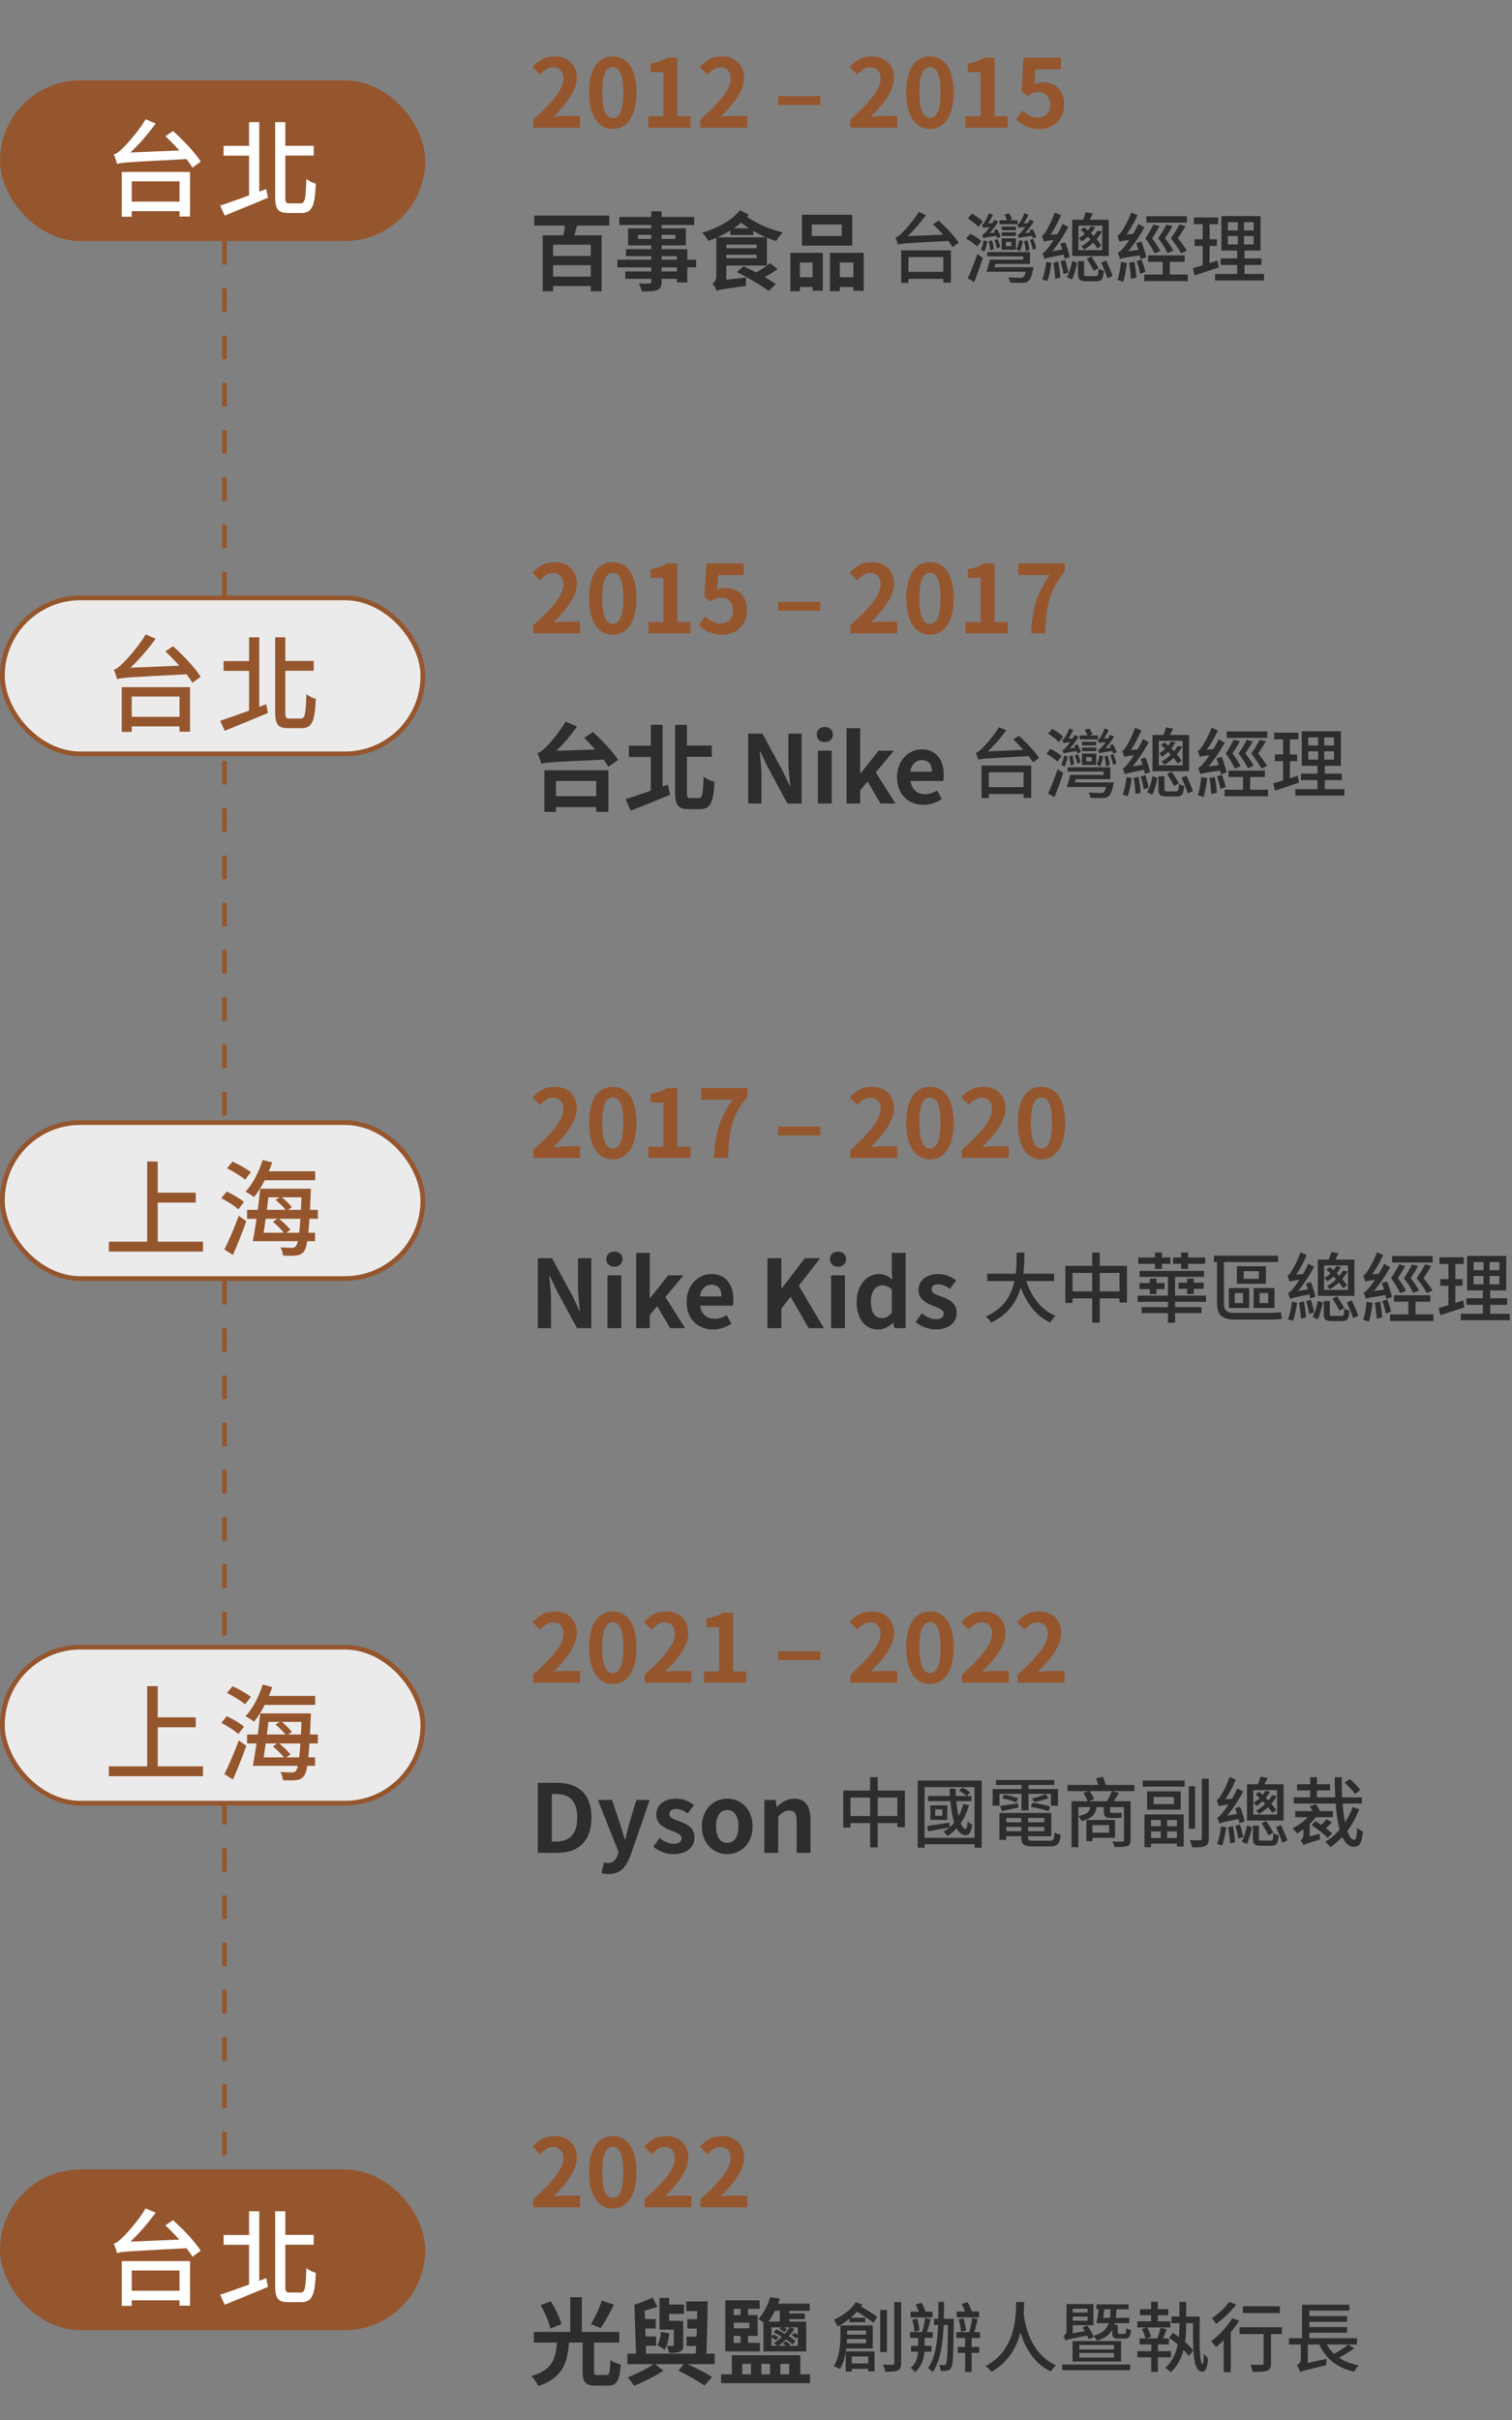 <svg width="320" height="512" viewBox="0 0 320 512" fill="none" xmlns="http://www.w3.org/2000/svg">
<rect x="0" y="0" width="320" height="512" fill="#808080" stroke="none"/>
<line x1="47.5" y1="476" x2="47.5" y2="46" stroke="#95562E" stroke-dasharray="5 5"/>
<rect y="17" width="90" height="34" rx="17" fill="#95562E"/>
<path d="M26.796 42.658V44.682H39.072V42.658H26.796ZM25.762 36.388V45.848H27.874V38.368H37.994V45.804H40.216V36.388H25.762ZM35.002 28.82C37.136 30.8 39.644 33.616 40.722 35.464L42.482 34.188C41.338 32.34 38.72 29.612 36.63 27.72L35.002 28.82ZM24.772 34.694C24.772 34.298 26.07 33.682 26.07 33.682V33.616C28.38 31.724 30.866 29.018 32.934 26.136L30.844 25.234C29.216 27.918 26.708 30.668 25.916 31.394C25.19 32.098 24.64 32.56 24.09 32.67C24.332 33.22 24.684 34.276 24.772 34.694ZM24.772 34.694C25.806 34.342 27.258 34.298 40.26 33.616C40.172 33.176 40.084 32.318 40.062 31.746L26.224 32.318L24.75 33.066L24.772 34.694ZM47.32 30.866V32.934H53.832V30.866H47.32ZM58.232 25.828V41.668C58.232 44.308 58.87 45.056 61.026 45.056C61.444 45.056 63.402 45.056 63.842 45.056C66.13 45.056 66.636 43.428 66.834 38.852C66.262 38.72 65.36 38.302 64.832 37.862C64.7 41.998 64.568 43.032 63.644 43.032C63.248 43.032 61.664 43.032 61.312 43.032C60.52 43.032 60.388 42.834 60.388 41.69V25.828H58.232ZM52.71 25.828V42.174H54.866V25.828H52.71ZM46.594 43.494L47.562 45.606C50.136 44.572 53.546 43.186 56.714 41.844L56.34 39.996C52.82 41.316 48.97 42.724 46.594 43.494ZM59.354 30.844V32.912H66.394V30.844H59.354Z" fill="white"/>
<path d="M112.84 27H122.76V24.52H119.56C118.86 24.52 117.88 24.62 117.14 24.7C119.84 22.06 122.08 19.18 122.08 16.48C122.08 13.72 120.2 11.94 117.42 11.94C115.4 11.94 114.06 12.72 112.7 14.18L114.32 15.78C115.08 14.94 115.94 14.24 117.04 14.24C118.46 14.24 119.24 15.16 119.24 16.64C119.24 18.92 116.88 21.7 112.84 25.32V27ZM129.697 27.28C132.697 27.28 134.697 24.66 134.697 19.54C134.697 14.44 132.697 11.94 129.697 11.94C126.677 11.94 124.677 14.44 124.677 19.54C124.677 24.66 126.677 27.28 129.697 27.28ZM129.697 24.98C128.417 24.98 127.457 23.7 127.457 19.54C127.457 15.4 128.417 14.2 129.697 14.2C130.977 14.2 131.917 15.4 131.917 19.54C131.917 23.7 130.977 24.98 129.697 24.98ZM137.214 27H146.134V24.62H143.354V12.2H141.174C140.214 12.78 139.214 13.16 137.714 13.44V15.26H140.414V24.62H137.214V27ZM148.231 27H158.151V24.52H154.951C154.251 24.52 153.271 24.62 152.531 24.7C155.231 22.06 157.471 19.18 157.471 16.48C157.471 13.72 155.591 11.94 152.811 11.94C150.791 11.94 149.451 12.72 148.091 14.18L149.711 15.78C150.471 14.94 151.331 14.24 152.431 14.24C153.851 14.24 154.631 15.16 154.631 16.64C154.631 18.92 152.271 21.7 148.231 25.32V27ZM164.679 22.22H173.619V20.34H164.679V22.22ZM179.969 27H189.889V24.52H186.689C185.989 24.52 185.009 24.62 184.269 24.7C186.969 22.06 189.209 19.18 189.209 16.48C189.209 13.72 187.329 11.94 184.549 11.94C182.529 11.94 181.189 12.72 179.829 14.18L181.449 15.78C182.209 14.94 183.069 14.24 184.169 14.24C185.589 14.24 186.369 15.16 186.369 16.64C186.369 18.92 184.009 21.7 179.969 25.32V27ZM196.826 27.28C199.826 27.28 201.826 24.66 201.826 19.54C201.826 14.44 199.826 11.94 196.826 11.94C193.806 11.94 191.806 14.44 191.806 19.54C191.806 24.66 193.806 27.28 196.826 27.28ZM196.826 24.98C195.546 24.98 194.586 23.7 194.586 19.54C194.586 15.4 195.546 14.2 196.826 14.2C198.106 14.2 199.046 15.4 199.046 19.54C199.046 23.7 198.106 24.98 196.826 24.98ZM204.343 27H213.263V24.62H210.483V12.2H208.303C207.343 12.78 206.343 13.16 204.843 13.44V15.26H207.543V24.62H204.343V27ZM220.04 27.28C222.76 27.28 225.22 25.38 225.22 22.1C225.22 18.86 223.14 17.4 220.66 17.4C219.98 17.4 219.46 17.54 218.88 17.8L219.16 14.66H224.54V12.2H216.62L216.2 19.38L217.56 20.26C218.42 19.7 218.9 19.48 219.78 19.48C221.26 19.48 222.26 20.44 222.26 22.16C222.26 23.92 221.2 24.9 219.64 24.9C218.28 24.9 217.22 24.22 216.4 23.4L215.02 25.26C216.14 26.36 217.7 27.28 220.04 27.28Z" fill="#95562E"/>
<path d="M113.062 45.618V47.724H128.938V45.618H113.062ZM116.446 54.15V56.112H125.824V54.15H116.446ZM116.5 58.524V60.522H125.608V58.524H116.5ZM119.722 46.392C119.632 47.652 119.362 49.362 119.11 50.496L121.162 51.018C121.522 49.974 121.936 48.408 122.35 46.932L119.722 46.392ZM114.862 49.776V61.62H117.058V51.774H125.032V61.62H127.336V49.776H114.862ZM137.83 44.718V59.568C137.83 59.874 137.722 59.982 137.38 60C137.074 60 136.012 60.018 135.148 59.982C135.418 60.414 135.76 61.17 135.868 61.674C137.398 61.674 138.37 61.638 139.072 61.368C139.756 61.062 140.026 60.63 140.026 59.568V44.718H137.83ZM131.08 45.888V47.598H146.92V45.888H131.08ZM134.986 49.686H142.942V50.55H134.986V49.686ZM132.934 48.318V51.918H145.156V48.318H132.934ZM132.484 52.71V54.186H143.266V59.748H145.462V52.71H132.484ZM130.666 54.942V56.58H147.334V54.942H130.666ZM132.34 57.426V58.992H144.436V57.426H132.34ZM152.986 52.512V53.898H160.906V52.512H152.986ZM163.012 55.68C161.986 56.508 160.258 57.588 158.998 58.2L160.294 59.388C161.572 58.794 163.228 57.876 164.578 56.958L163.012 55.68ZM152.932 50.208V51.738H160.132V54.636H152.932V56.184H162.31V50.208H152.932ZM157.576 45.42L155.938 46.302C157.99 48.282 161.338 50.1 164.254 51C164.56 50.478 165.19 49.632 165.658 49.182C162.706 48.48 159.322 46.968 157.576 45.42ZM156.568 44.484C154.912 46.644 151.654 48.336 148.594 49.236C149.08 49.722 149.638 50.442 149.908 50.964C153.22 49.812 156.424 47.94 158.494 45.438L156.568 44.484ZM151.69 61.548C151.69 60.846 153.724 59.622 153.724 59.622V50.208H151.6V58.47C151.6 59.28 151.15 59.766 150.772 60.018C151.078 60.342 151.546 61.116 151.69 61.548ZM151.69 61.548C152.212 61.296 153.04 61.152 157.882 60.486C157.846 60.054 157.846 59.244 157.918 58.704L152.644 59.298L151.6 59.946L151.69 61.548ZM155.956 57.57C158.242 58.668 161.23 60.432 162.67 61.566L164.2 60.108C162.634 58.956 159.574 57.336 157.36 56.328L155.956 57.57ZM154.57 48.3V49.722H159.43V48.3H154.57ZM171.814 47.49H178.15V49.92H171.814V47.49ZM169.726 45.438V51.972H180.364V45.438H169.726ZM167.26 53.484V61.62H169.294V55.536H171.976V61.512H174.136V53.484H167.26ZM175.666 53.484V61.62H177.736V55.536H180.616V61.53H182.794V53.484H175.666ZM168.16 58.65V60.72H172.876V58.65H168.16ZM176.656 58.65V60.72H181.696V58.65H176.656Z" fill="#2D2D2D"/>
<path d="M191.488 57.524V58.996H200.416V57.524H191.488ZM190.736 52.964V59.844H192.272V54.404H199.632V59.812H201.248V52.964H190.736ZM197.456 47.46C199.008 48.9 200.832 50.948 201.616 52.292L202.896 51.364C202.064 50.02 200.16 48.036 198.64 46.66L197.456 47.46ZM190.016 51.732C190.016 51.444 190.96 50.996 190.96 50.996V50.948C192.64 49.572 194.448 47.604 195.952 45.508L194.432 44.852C193.248 46.804 191.424 48.804 190.848 49.332C190.32 49.844 189.92 50.18 189.52 50.26C189.696 50.66 189.952 51.428 190.016 51.732ZM190.016 51.732C190.768 51.476 191.824 51.444 201.28 50.948C201.216 50.628 201.152 50.004 201.136 49.588L191.072 50.004L190 50.548L190.016 51.732ZM212 47.94V48.708H215.008V47.94H212ZM212 49.156V49.924H215.008V49.156H212ZM209.648 56.532V57.492H217.76V56.532H209.648ZM211.52 46.596V47.444H215.376V46.596H211.52ZM212.896 51.188H214.048V52.084H212.896V51.188ZM211.968 50.436V52.836H215.008V50.436H211.968ZM209.92 54.948V55.844H217.984V53.332H208.944V54.244H216.576V54.948H209.92ZM209.488 54.948C209.296 55.78 209.04 56.772 208.784 57.492H210.192C210.416 56.804 210.672 55.828 210.88 54.948H209.488ZM217.296 56.532L217.28 56.692C217.056 57.844 216.816 58.436 216.528 58.644C216.352 58.756 216.176 58.772 215.84 58.772C215.424 58.772 214.368 58.756 213.376 58.66C213.6 58.98 213.76 59.46 213.792 59.796C214.8 59.844 215.776 59.844 216.272 59.844C216.864 59.828 217.248 59.764 217.6 59.492C218.048 59.14 218.352 58.436 218.624 57.092C218.688 56.916 218.72 56.532 218.72 56.532H217.296ZM204.832 46.212C205.632 46.708 206.624 47.46 207.072 48.004L208 46.868C207.504 46.34 206.512 45.652 205.696 45.204L204.832 46.212ZM204.48 50.484C205.296 50.932 206.336 51.652 206.8 52.148L207.68 50.996C207.184 50.5 206.144 49.844 205.328 49.444L204.48 50.484ZM204.816 58.884L206.16 59.668C206.8 58.148 207.488 56.212 208.016 54.532L206.832 53.748C206.224 55.588 205.408 57.636 204.816 58.884ZM210.336 48.724C210.64 49.252 210.944 49.972 211.072 50.42L211.76 50.1C211.664 49.684 211.328 48.996 211.024 48.484L210.336 48.724ZM210.464 50.804C210.704 51.364 210.912 52.1 210.976 52.564L211.664 52.276C211.616 51.812 211.376 51.108 211.12 50.58L210.464 50.804ZM208.176 50.868C208.064 51.54 207.904 52.244 207.6 52.772C207.792 52.884 208.144 53.108 208.288 53.252C208.592 52.692 208.832 51.844 208.976 51.06L208.176 50.868ZM208.096 48.228C208.096 48.084 208.64 47.86 208.64 47.86V47.844C209.2 47.22 209.776 46.308 210.16 45.428L209.264 45.124C209.024 45.972 208.448 46.916 208.272 47.124C208.112 47.364 207.984 47.524 207.776 47.556C207.888 47.732 208.048 48.084 208.096 48.228ZM208.096 48.228C208.304 48.148 208.688 48.084 210.304 47.956C210.304 47.764 210.368 47.428 210.432 47.188L208.608 47.284L208.064 47.556L208.096 48.228ZM208.128 50.404C208.128 50.244 208.752 50.02 208.752 50.02V49.988C209.68 49.172 210.592 47.988 211.28 46.868L210.432 46.484C209.872 47.636 208.896 48.852 208.576 49.156C208.288 49.46 208.08 49.668 207.824 49.716C207.936 49.892 208.096 50.26 208.128 50.404ZM208.128 50.404C208.384 50.292 208.816 50.196 211.232 49.876C211.152 49.7 211.088 49.364 211.056 49.156L208.576 49.428L208.08 49.7L208.128 50.404ZM209.248 51.028C209.424 51.652 209.552 52.452 209.568 52.964L210.32 52.708C210.304 52.228 210.16 51.46 209.968 50.852L209.248 51.028ZM212.576 45.38C212.8 45.78 213.072 46.324 213.168 46.692L214.224 46.404C214.096 46.084 213.824 45.524 213.584 45.156L212.576 45.38ZM217.856 48.708C218.176 49.268 218.496 49.988 218.624 50.452L219.328 50.164C219.2 49.716 218.864 48.996 218.528 48.468L217.856 48.708ZM217.968 50.788C218.256 51.444 218.512 52.308 218.576 52.852L219.28 52.548C219.2 52.02 218.928 51.188 218.624 50.548L217.968 50.788ZM215.696 50.804C215.584 51.476 215.424 52.18 215.12 52.708C215.328 52.82 215.664 53.044 215.808 53.204C216.112 52.628 216.352 51.78 216.496 50.996L215.696 50.804ZM215.616 48.212C215.616 48.068 216.16 47.828 216.16 47.828V47.812C216.72 47.188 217.312 46.276 217.664 45.428L216.784 45.092C216.528 45.956 215.968 46.884 215.792 47.108C215.632 47.348 215.488 47.508 215.312 47.524C215.408 47.716 215.568 48.068 215.616 48.212ZM215.616 48.212C215.824 48.132 216.208 48.068 217.824 47.94C217.824 47.748 217.872 47.412 217.936 47.172L216.128 47.268L215.584 47.54L215.616 48.212ZM215.664 50.388C215.664 50.228 216.272 49.988 216.272 49.988V49.972C217.2 49.14 218.112 47.972 218.8 46.836L217.936 46.468C217.376 47.62 216.416 48.836 216.096 49.124C215.824 49.444 215.6 49.652 215.344 49.684C215.456 49.876 215.616 50.228 215.664 50.388ZM215.664 50.388C215.904 50.276 216.336 50.18 218.752 49.844C218.688 49.668 218.608 49.348 218.576 49.124L216.096 49.412L215.6 49.684L215.664 50.388ZM216.736 51.028C216.928 51.7 217.072 52.58 217.072 53.124L217.84 52.868C217.824 52.356 217.664 51.508 217.44 50.836L216.736 51.028ZM224.4 51.556C224.784 52.58 225.168 53.924 225.312 54.724L226.4 54.372C226.272 53.572 225.84 52.26 225.44 51.268L224.4 51.556ZM222.944 55.588C223.12 56.66 223.296 58.068 223.328 58.996L224.4 58.74C224.352 57.812 224.16 56.436 223.968 55.348L222.944 55.588ZM221.424 55.412C221.248 56.724 221.008 58.132 220.576 59.108C220.864 59.188 221.408 59.348 221.648 59.476C222.016 58.5 222.336 56.996 222.528 55.604L221.424 55.412ZM220.944 51.156C220.944 50.868 221.792 50.436 221.792 50.436V50.404C222.784 49.124 223.824 47.268 224.544 45.524L223.216 44.964C222.656 46.676 221.664 48.5 221.328 48.964C221.04 49.46 220.768 49.78 220.48 49.844C220.64 50.212 220.864 50.868 220.944 51.156ZM220.944 51.156C221.216 51.012 221.68 50.916 224.16 50.644C224.16 50.356 224.208 49.86 224.272 49.524L221.536 49.732L220.912 50.148L220.944 51.156ZM221.056 54.82C221.056 54.564 221.856 54.148 221.856 54.148V54.116C223.376 52.516 224.928 50.244 226.112 48.02L224.896 47.364C223.92 49.556 222.288 51.892 221.792 52.468C221.312 53.06 220.96 53.476 220.608 53.556C220.768 53.908 220.976 54.548 221.056 54.82ZM221.056 54.82C221.392 54.628 221.92 54.484 225.584 53.764C225.568 53.492 225.552 52.996 225.6 52.644L221.584 53.332L220.976 53.764L221.056 54.82ZM224.448 55.284C224.688 56.132 224.976 57.252 225.072 57.988L226.112 57.668C226 56.948 225.696 55.86 225.424 54.996L224.448 55.284ZM233.056 55.54C233.52 56.596 234.112 57.972 234.384 58.868L235.472 58.372C235.184 57.508 234.592 56.164 234.096 55.124L233.056 55.54ZM228.16 55.252V57.972C228.16 59.156 228.512 59.508 229.92 59.508C230.208 59.508 231.728 59.508 232.016 59.508C233.136 59.508 233.488 59.06 233.616 57.284C233.264 57.188 232.768 57.028 232.512 56.82C232.448 58.212 232.352 58.42 231.888 58.42C231.552 58.42 230.32 58.42 230.08 58.42C229.52 58.42 229.44 58.356 229.44 57.972V55.252H228.16ZM226.912 55.22C226.704 56.308 226.288 57.732 225.792 58.628L226.88 59.14C227.36 58.196 227.728 56.708 227.968 55.588L226.912 55.22ZM229.76 44.884C229.632 45.412 229.36 46.196 229.136 46.74L230.304 47.012C230.592 46.532 230.96 45.844 231.296 45.156L229.76 44.884ZM230.816 47.892C230.368 48.724 229.504 49.7 228.288 50.42C228.496 50.548 228.784 50.884 228.928 51.092C230.288 50.228 231.2 49.14 231.792 48.052L230.816 47.892ZM228.704 48.612C230.032 49.748 231.552 51.428 232.256 52.564L233.088 51.956C232.4 50.868 230.864 49.22 229.488 48.084L228.704 48.612ZM232.24 48.82C231.632 49.892 230.48 51.188 228.832 52.116C229.04 52.26 229.312 52.58 229.44 52.804C231.232 51.732 232.448 50.34 233.216 48.98L232.24 48.82ZM228.24 47.732H233.28V52.916H228.24V47.732ZM226.912 46.5V54.164H234.656V46.5H226.912ZM230 54.74C230.512 55.54 231.168 56.644 231.472 57.3L232.512 56.74C232.176 56.116 231.504 55.06 230.992 54.26L230 54.74ZM242.624 45.748V47.108H251.2V45.748H242.624ZM242.992 54.036V55.396H250.72V54.036H242.992ZM242.176 58.084V59.476H251.376V58.084H242.176ZM246.064 54.676V58.932H247.584V54.676H246.064ZM244.112 47.508C243.744 48.276 243.056 49.46 242.416 50.436C243.248 51.556 243.984 52.772 244.336 53.604L245.568 53.108C245.232 52.404 244.528 51.316 243.84 50.42C244.368 49.62 244.976 48.66 245.408 47.828L244.112 47.508ZM246.848 47.524C246.48 48.292 245.792 49.46 245.12 50.42C245.984 51.524 246.752 52.724 247.104 53.556L248.32 53.028C247.984 52.34 247.264 51.284 246.56 50.404C247.088 49.62 247.696 48.66 248.144 47.844L246.848 47.524ZM249.6 47.508C249.216 48.276 248.496 49.476 247.808 50.436C248.72 51.54 249.568 52.772 249.952 53.604L251.168 53.044C250.784 52.356 250.016 51.3 249.28 50.42C249.808 49.62 250.432 48.676 250.912 47.844L249.6 47.508ZM240.448 51.428C240.848 52.532 241.264 53.956 241.392 54.82L242.592 54.42C242.432 53.572 241.984 52.164 241.568 51.108L240.448 51.428ZM238.96 55.604C239.152 56.66 239.312 58.068 239.344 58.98L240.528 58.74C240.48 57.828 240.288 56.452 240.096 55.396L238.96 55.604ZM237.232 55.412C237.104 56.756 236.88 58.228 236.496 59.204C236.816 59.316 237.424 59.508 237.712 59.652C238.048 58.628 238.336 57.076 238.496 55.62L237.232 55.412ZM236.944 51.156C236.944 50.868 237.792 50.436 237.792 50.436V50.404C238.848 49.14 239.952 47.284 240.752 45.524L239.408 44.964C238.8 46.692 237.728 48.5 237.376 48.964C237.056 49.46 236.784 49.78 236.48 49.844C236.64 50.212 236.864 50.868 236.944 51.156ZM236.944 51.156C237.232 51.012 237.712 50.9 240.24 50.644C240.256 50.34 240.304 49.812 240.384 49.444L237.568 49.668L236.896 50.084L236.944 51.156ZM237.056 54.804C237.056 54.532 237.936 54.084 237.936 54.084V54.052C239.472 52.484 241.024 50.276 242.208 48.132L240.944 47.38C239.936 49.54 238.304 51.812 237.792 52.388C237.296 52.98 236.944 53.364 236.576 53.444C236.752 53.828 236.976 54.516 237.056 54.804ZM237.056 54.804C237.392 54.628 237.936 54.5 241.488 53.988C241.472 53.684 241.504 53.156 241.552 52.788L237.664 53.284L236.992 53.716L237.056 54.804ZM240.56 55.268C240.864 56.1 241.184 57.204 241.296 57.908L242.416 57.524C242.272 56.82 241.92 55.764 241.616 54.932L240.56 55.268ZM259.872 49.956H265.328V51.716H259.872V49.956ZM259.872 47.012H265.328V48.74H259.872V47.012ZM258.496 45.716V53.012H266.784V45.716H258.496ZM258.336 54.676V56.052H266.976V54.676H258.336ZM257.152 57.956V59.332H267.52V57.956H257.152ZM252.656 46.004V47.428H257.792V46.004H252.656ZM252.816 50.628V52.036H257.536V50.628H252.816ZM252.48 56.74L252.832 58.276C254.304 57.796 256.176 57.172 257.936 56.58L257.664 55.124C255.792 55.748 253.808 56.372 252.48 56.74ZM254.544 46.564V56.708L256 56.452V46.564H254.544ZM261.968 46.292V52.388H261.84V58.596H263.392V52.388H263.264V46.292H261.968Z" fill="#2D2D2D"/>
<rect x="0.5" y="126.5" width="89" height="33" rx="16.5" fill="#EBEBEB"/>
<path d="M26.796 151.658V153.682H39.072V151.658H26.796ZM25.762 145.388V154.848H27.874V147.368H37.994V154.804H40.216V145.388H25.762ZM35.002 137.82C37.136 139.8 39.644 142.616 40.722 144.464L42.482 143.188C41.338 141.34 38.72 138.612 36.63 136.72L35.002 137.82ZM24.772 143.694C24.772 143.298 26.07 142.682 26.07 142.682V142.616C28.38 140.724 30.866 138.018 32.934 135.136L30.844 134.234C29.216 136.918 26.708 139.668 25.916 140.394C25.19 141.098 24.64 141.56 24.09 141.67C24.332 142.22 24.684 143.276 24.772 143.694ZM24.772 143.694C25.806 143.342 27.258 143.298 40.26 142.616C40.172 142.176 40.084 141.318 40.062 140.746L26.224 141.318L24.75 142.066L24.772 143.694ZM47.32 139.866V141.934H53.832V139.866H47.32ZM58.232 134.828V150.668C58.232 153.308 58.87 154.056 61.026 154.056C61.444 154.056 63.402 154.056 63.842 154.056C66.13 154.056 66.636 152.428 66.834 147.852C66.262 147.72 65.36 147.302 64.832 146.862C64.7 150.998 64.568 152.032 63.644 152.032C63.248 152.032 61.664 152.032 61.312 152.032C60.52 152.032 60.388 151.834 60.388 150.69V134.828H58.232ZM52.71 134.828V151.174H54.866V134.828H52.71ZM46.594 152.494L47.562 154.606C50.136 153.572 53.546 152.186 56.714 150.844L56.34 148.996C52.82 150.316 48.97 151.724 46.594 152.494ZM59.354 139.844V141.912H66.394V139.844H59.354Z" fill="#95562E"/>
<rect x="0.5" y="126.5" width="89" height="33" rx="16.5" stroke="#95562E"/>
<path d="M112.84 134H122.76V131.52H119.56C118.86 131.52 117.88 131.62 117.14 131.7C119.84 129.06 122.08 126.18 122.08 123.48C122.08 120.72 120.2 118.94 117.42 118.94C115.4 118.94 114.06 119.72 112.7 121.18L114.32 122.78C115.08 121.94 115.94 121.24 117.04 121.24C118.46 121.24 119.24 122.16 119.24 123.64C119.24 125.92 116.88 128.7 112.84 132.32V134ZM129.697 134.28C132.697 134.28 134.697 131.66 134.697 126.54C134.697 121.44 132.697 118.94 129.697 118.94C126.677 118.94 124.677 121.44 124.677 126.54C124.677 131.66 126.677 134.28 129.697 134.28ZM129.697 131.98C128.417 131.98 127.457 130.7 127.457 126.54C127.457 122.4 128.417 121.2 129.697 121.2C130.977 121.2 131.917 122.4 131.917 126.54C131.917 130.7 130.977 131.98 129.697 131.98ZM137.214 134H146.134V131.62H143.354V119.2H141.174C140.214 119.78 139.214 120.16 137.714 120.44V122.26H140.414V131.62H137.214V134ZM152.911 134.28C155.631 134.28 158.091 132.38 158.091 129.1C158.091 125.86 156.011 124.4 153.531 124.4C152.851 124.4 152.331 124.54 151.751 124.8L152.031 121.66H157.411V119.2H149.491L149.071 126.38L150.431 127.26C151.291 126.7 151.771 126.48 152.651 126.48C154.131 126.48 155.131 127.44 155.131 129.16C155.131 130.92 154.071 131.9 152.511 131.9C151.151 131.9 150.091 131.22 149.271 130.4L147.891 132.26C149.011 133.36 150.571 134.28 152.911 134.28ZM164.679 129.22H173.619V127.34H164.679V129.22ZM179.969 134H189.889V131.52H186.689C185.989 131.52 185.009 131.62 184.269 131.7C186.969 129.06 189.209 126.18 189.209 123.48C189.209 120.72 187.329 118.94 184.549 118.94C182.529 118.94 181.189 119.72 179.829 121.18L181.449 122.78C182.209 121.94 183.069 121.24 184.169 121.24C185.589 121.24 186.369 122.16 186.369 123.64C186.369 125.92 184.009 128.7 179.969 132.32V134ZM196.826 134.28C199.826 134.28 201.826 131.66 201.826 126.54C201.826 121.44 199.826 118.94 196.826 118.94C193.806 118.94 191.806 121.44 191.806 126.54C191.806 131.66 193.806 134.28 196.826 134.28ZM196.826 131.98C195.546 131.98 194.586 130.7 194.586 126.54C194.586 122.4 195.546 121.2 196.826 121.2C198.106 121.2 199.046 122.4 199.046 126.54C199.046 130.7 198.106 131.98 196.826 131.98ZM204.343 134H213.263V131.62H210.483V119.2H208.303C207.343 119.78 206.343 120.16 204.843 120.44V122.26H207.543V131.62H204.343V134ZM218.22 134H221.2C221.46 128.22 221.9 125.18 225.34 120.98V119.2H215.52V121.66H222.18C219.34 125.58 218.5 128.88 218.22 134Z" fill="#95562E"/>
<path d="M116.4 168.44V170.76H127.42V168.44H116.4ZM115.22 162.96V171.78H117.66V165.24H126.18V171.76H128.76V162.96H115.22ZM123.64 156.12C125.5 157.96 127.8 160.54 128.76 162.24L130.8 160.76C129.74 159.06 127.34 156.58 125.5 154.86L123.64 156.12ZM114.56 161.62C114.56 161.18 115.98 160.48 115.98 160.48V160.4C118.06 158.72 120.34 156.28 122.12 153.72L119.7 152.68C118.32 155.08 116.14 157.52 115.44 158.16C114.78 158.8 114.32 159.18 113.76 159.3C114.04 159.94 114.44 161.14 114.56 161.62ZM114.56 161.62C115.64 161.24 117.14 161.22 128.66 160.66C128.56 160.14 128.46 159.16 128.44 158.5L116.14 158.9L114.52 159.74L114.56 161.62ZM133.1 157.76V160.16H139.04V157.76H133.1ZM142.88 153.36V167.56C142.88 170.36 143.54 171.2 145.76 171.2C146.18 171.2 147.74 171.2 148.16 171.2C150.42 171.2 151 169.6 151.2 165.42C150.56 165.28 149.5 164.78 148.9 164.3C148.78 167.92 148.66 168.84 147.92 168.84C147.62 168.84 146.42 168.84 146.14 168.84C145.48 168.84 145.38 168.68 145.38 167.58V153.36H142.88ZM137.74 153.34V168.3H140.24V153.34H137.74ZM132.4 169.06L133.48 171.52C135.86 170.6 138.94 169.36 141.8 168.16L141.36 166C138.14 167.16 134.56 168.42 132.4 169.06ZM144.18 157.74V160.12H150.64V157.74H144.18ZM158.351 170H161.151V164.08C161.151 162.36 160.911 160.5 160.771 158.92H160.871L162.371 162.08L166.651 170H169.671V155.2H166.851V161.1C166.851 162.78 167.091 164.76 167.251 166.3H167.151L165.651 163.1L161.351 155.2H158.351V170ZM173.092 170H176.032V158.82H173.092V170ZM174.552 157C175.572 157 176.272 156.36 176.272 155.38C176.272 154.42 175.572 153.8 174.552 153.8C173.532 153.8 172.852 154.42 172.852 155.38C172.852 156.36 173.532 157 174.552 157ZM179.166 170H182.046V167.18L183.626 165.36L186.346 170H189.526L185.346 163.42L189.186 158.82H185.946L182.146 163.62H182.046V154.06H179.166V170ZM195.433 170.28C196.813 170.28 198.213 169.82 199.313 169.06L198.333 167.24C197.513 167.74 196.713 168.02 195.813 168.02C194.153 168.02 192.953 167.08 192.693 165.24H199.613C199.673 164.96 199.733 164.44 199.733 163.88C199.733 160.78 198.153 158.54 195.053 158.54C192.413 158.54 189.853 160.78 189.853 164.42C189.853 168.12 192.293 170.28 195.433 170.28ZM192.653 163.28C192.893 161.64 193.933 160.8 195.113 160.8C196.553 160.8 197.233 161.76 197.233 163.28H192.653Z" fill="#2D2D2D"/>
<path d="M208.488 166.524V167.996H217.416V166.524H208.488ZM207.736 161.964V168.844H209.272V163.404H216.632V168.812H218.248V161.964H207.736ZM214.456 156.46C216.008 157.9 217.832 159.948 218.616 161.292L219.896 160.364C219.064 159.02 217.16 157.036 215.64 155.66L214.456 156.46ZM207.016 160.732C207.016 160.444 207.96 159.996 207.96 159.996V159.948C209.64 158.572 211.448 156.604 212.952 154.508L211.432 153.852C210.248 155.804 208.424 157.804 207.848 158.332C207.32 158.844 206.92 159.18 206.52 159.26C206.696 159.66 206.952 160.428 207.016 160.732ZM207.016 160.732C207.768 160.476 208.824 160.444 218.28 159.948C218.216 159.628 218.152 159.004 218.136 158.588L208.072 159.004L207 159.548L207.016 160.732ZM229 156.94V157.708H232.008V156.94H229ZM229 158.156V158.924H232.008V158.156H229ZM226.648 165.532V166.492H234.76V165.532H226.648ZM228.52 155.596V156.444H232.376V155.596H228.52ZM229.896 160.188H231.048V161.084H229.896V160.188ZM228.968 159.436V161.836H232.008V159.436H228.968ZM226.92 163.948V164.844H234.984V162.332H225.944V163.244H233.576V163.948H226.92ZM226.488 163.948C226.296 164.78 226.04 165.772 225.784 166.492H227.192C227.416 165.804 227.672 164.828 227.88 163.948H226.488ZM234.296 165.532L234.28 165.692C234.056 166.844 233.816 167.436 233.528 167.644C233.352 167.756 233.176 167.772 232.84 167.772C232.424 167.772 231.368 167.756 230.376 167.66C230.6 167.98 230.76 168.46 230.792 168.796C231.8 168.844 232.776 168.844 233.272 168.844C233.864 168.828 234.248 168.764 234.6 168.492C235.048 168.14 235.352 167.436 235.624 166.092C235.688 165.916 235.72 165.532 235.72 165.532H234.296ZM221.832 155.212C222.632 155.708 223.624 156.46 224.072 157.004L225 155.868C224.504 155.34 223.512 154.652 222.696 154.204L221.832 155.212ZM221.48 159.484C222.296 159.932 223.336 160.652 223.8 161.148L224.68 159.996C224.184 159.5 223.144 158.844 222.328 158.444L221.48 159.484ZM221.816 167.884L223.16 168.668C223.8 167.148 224.488 165.212 225.016 163.532L223.832 162.748C223.224 164.588 222.408 166.636 221.816 167.884ZM227.336 157.724C227.64 158.252 227.944 158.972 228.072 159.42L228.76 159.1C228.664 158.684 228.328 157.996 228.024 157.484L227.336 157.724ZM227.464 159.804C227.704 160.364 227.912 161.1 227.976 161.564L228.664 161.276C228.616 160.812 228.376 160.108 228.12 159.58L227.464 159.804ZM225.176 159.868C225.064 160.54 224.904 161.244 224.6 161.772C224.792 161.884 225.144 162.108 225.288 162.252C225.592 161.692 225.832 160.844 225.976 160.06L225.176 159.868ZM225.096 157.228C225.096 157.084 225.64 156.86 225.64 156.86V156.844C226.2 156.22 226.776 155.308 227.16 154.428L226.264 154.124C226.024 154.972 225.448 155.916 225.272 156.124C225.112 156.364 224.984 156.524 224.776 156.556C224.888 156.732 225.048 157.084 225.096 157.228ZM225.096 157.228C225.304 157.148 225.688 157.084 227.304 156.956C227.304 156.764 227.368 156.428 227.432 156.188L225.608 156.284L225.064 156.556L225.096 157.228ZM225.128 159.404C225.128 159.244 225.752 159.02 225.752 159.02V158.988C226.68 158.172 227.592 156.988 228.28 155.868L227.432 155.484C226.872 156.636 225.896 157.852 225.576 158.156C225.288 158.46 225.08 158.668 224.824 158.716C224.936 158.892 225.096 159.26 225.128 159.404ZM225.128 159.404C225.384 159.292 225.816 159.196 228.232 158.876C228.152 158.7 228.088 158.364 228.056 158.156L225.576 158.428L225.08 158.7L225.128 159.404ZM226.248 160.028C226.424 160.652 226.552 161.452 226.568 161.964L227.32 161.708C227.304 161.228 227.16 160.46 226.968 159.852L226.248 160.028ZM229.576 154.38C229.8 154.78 230.072 155.324 230.168 155.692L231.224 155.404C231.096 155.084 230.824 154.524 230.584 154.156L229.576 154.38ZM234.856 157.708C235.176 158.268 235.496 158.988 235.624 159.452L236.328 159.164C236.2 158.716 235.864 157.996 235.528 157.468L234.856 157.708ZM234.968 159.788C235.256 160.444 235.512 161.308 235.576 161.852L236.28 161.548C236.2 161.02 235.928 160.188 235.624 159.548L234.968 159.788ZM232.696 159.804C232.584 160.476 232.424 161.18 232.12 161.708C232.328 161.82 232.664 162.044 232.808 162.204C233.112 161.628 233.352 160.78 233.496 159.996L232.696 159.804ZM232.616 157.212C232.616 157.068 233.16 156.828 233.16 156.828V156.812C233.72 156.188 234.312 155.276 234.664 154.428L233.784 154.092C233.528 154.956 232.968 155.884 232.792 156.108C232.632 156.348 232.488 156.508 232.312 156.524C232.408 156.716 232.568 157.068 232.616 157.212ZM232.616 157.212C232.824 157.132 233.208 157.068 234.824 156.94C234.824 156.748 234.872 156.412 234.936 156.172L233.128 156.268L232.584 156.54L232.616 157.212ZM232.664 159.388C232.664 159.228 233.272 158.988 233.272 158.988V158.972C234.2 158.14 235.112 156.972 235.8 155.836L234.936 155.468C234.376 156.62 233.416 157.836 233.096 158.124C232.824 158.444 232.6 158.652 232.344 158.684C232.456 158.876 232.616 159.228 232.664 159.388ZM232.664 159.388C232.904 159.276 233.336 159.18 235.752 158.844C235.688 158.668 235.608 158.348 235.576 158.124L233.096 158.412L232.6 158.684L232.664 159.388ZM233.736 160.028C233.928 160.7 234.072 161.58 234.072 162.124L234.84 161.868C234.824 161.356 234.664 160.508 234.44 159.836L233.736 160.028ZM241.4 160.556C241.784 161.58 242.168 162.924 242.312 163.724L243.4 163.372C243.272 162.572 242.84 161.26 242.44 160.268L241.4 160.556ZM239.944 164.588C240.12 165.66 240.296 167.068 240.328 167.996L241.4 167.74C241.352 166.812 241.16 165.436 240.968 164.348L239.944 164.588ZM238.424 164.412C238.248 165.724 238.008 167.132 237.576 168.108C237.864 168.188 238.408 168.348 238.648 168.476C239.016 167.5 239.336 165.996 239.528 164.604L238.424 164.412ZM237.944 160.156C237.944 159.868 238.792 159.436 238.792 159.436V159.404C239.784 158.124 240.824 156.268 241.544 154.524L240.216 153.964C239.656 155.676 238.664 157.5 238.328 157.964C238.04 158.46 237.768 158.78 237.48 158.844C237.64 159.212 237.864 159.868 237.944 160.156ZM237.944 160.156C238.216 160.012 238.68 159.916 241.16 159.644C241.16 159.356 241.208 158.86 241.272 158.524L238.536 158.732L237.912 159.148L237.944 160.156ZM238.056 163.82C238.056 163.564 238.856 163.148 238.856 163.148V163.116C240.376 161.516 241.928 159.244 243.112 157.02L241.896 156.364C240.92 158.556 239.288 160.892 238.792 161.468C238.312 162.06 237.96 162.476 237.608 162.556C237.768 162.908 237.976 163.548 238.056 163.82ZM238.056 163.82C238.392 163.628 238.92 163.484 242.584 162.764C242.568 162.492 242.552 161.996 242.6 161.644L238.584 162.332L237.976 162.764L238.056 163.82ZM241.448 164.284C241.688 165.132 241.976 166.252 242.072 166.988L243.112 166.668C243 165.948 242.696 164.86 242.424 163.996L241.448 164.284ZM250.056 164.54C250.52 165.596 251.112 166.972 251.384 167.868L252.472 167.372C252.184 166.508 251.592 165.164 251.096 164.124L250.056 164.54ZM245.16 164.252V166.972C245.16 168.156 245.512 168.508 246.92 168.508C247.208 168.508 248.728 168.508 249.016 168.508C250.136 168.508 250.488 168.06 250.616 166.284C250.264 166.188 249.768 166.028 249.512 165.82C249.448 167.212 249.352 167.42 248.888 167.42C248.552 167.42 247.32 167.42 247.08 167.42C246.52 167.42 246.44 167.356 246.44 166.972V164.252H245.16ZM243.912 164.22C243.704 165.308 243.288 166.732 242.792 167.628L243.88 168.14C244.36 167.196 244.728 165.708 244.968 164.588L243.912 164.22ZM246.76 153.884C246.632 154.412 246.36 155.196 246.136 155.74L247.304 156.012C247.592 155.532 247.96 154.844 248.296 154.156L246.76 153.884ZM247.816 156.892C247.368 157.724 246.504 158.7 245.288 159.42C245.496 159.548 245.784 159.884 245.928 160.092C247.288 159.228 248.2 158.14 248.792 157.052L247.816 156.892ZM245.704 157.612C247.032 158.748 248.552 160.428 249.256 161.564L250.088 160.956C249.4 159.868 247.864 158.22 246.488 157.084L245.704 157.612ZM249.24 157.82C248.632 158.892 247.48 160.188 245.832 161.116C246.04 161.26 246.312 161.58 246.44 161.804C248.232 160.732 249.448 159.34 250.216 157.98L249.24 157.82ZM245.24 156.732H250.28V161.916H245.24V156.732ZM243.912 155.5V163.164H251.656V155.5H243.912ZM247 163.74C247.512 164.54 248.168 165.644 248.472 166.3L249.512 165.74C249.176 165.116 248.504 164.06 247.992 163.26L247 163.74ZM259.624 154.748V156.108H268.2V154.748H259.624ZM259.992 163.036V164.396H267.72V163.036H259.992ZM259.176 167.084V168.476H268.376V167.084H259.176ZM263.064 163.676V167.932H264.584V163.676H263.064ZM261.112 156.508C260.744 157.276 260.056 158.46 259.416 159.436C260.248 160.556 260.984 161.772 261.336 162.604L262.568 162.108C262.232 161.404 261.528 160.316 260.84 159.42C261.368 158.62 261.976 157.66 262.408 156.828L261.112 156.508ZM263.848 156.524C263.48 157.292 262.792 158.46 262.12 159.42C262.984 160.524 263.752 161.724 264.104 162.556L265.32 162.028C264.984 161.34 264.264 160.284 263.56 159.404C264.088 158.62 264.696 157.66 265.144 156.844L263.848 156.524ZM266.6 156.508C266.216 157.276 265.496 158.476 264.808 159.436C265.72 160.54 266.568 161.772 266.952 162.604L268.168 162.044C267.784 161.356 267.016 160.3 266.28 159.42C266.808 158.62 267.432 157.676 267.912 156.844L266.6 156.508ZM257.448 160.428C257.848 161.532 258.264 162.956 258.392 163.82L259.592 163.42C259.432 162.572 258.984 161.164 258.568 160.108L257.448 160.428ZM255.96 164.604C256.152 165.66 256.312 167.068 256.344 167.98L257.528 167.74C257.48 166.828 257.288 165.452 257.096 164.396L255.96 164.604ZM254.232 164.412C254.104 165.756 253.88 167.228 253.496 168.204C253.816 168.316 254.424 168.508 254.712 168.652C255.048 167.628 255.336 166.076 255.496 164.62L254.232 164.412ZM253.944 160.156C253.944 159.868 254.792 159.436 254.792 159.436V159.404C255.848 158.14 256.952 156.284 257.752 154.524L256.408 153.964C255.8 155.692 254.728 157.5 254.376 157.964C254.056 158.46 253.784 158.78 253.48 158.844C253.64 159.212 253.864 159.868 253.944 160.156ZM253.944 160.156C254.232 160.012 254.712 159.9 257.24 159.644C257.256 159.34 257.304 158.812 257.384 158.444L254.568 158.668L253.896 159.084L253.944 160.156ZM254.056 163.804C254.056 163.532 254.936 163.084 254.936 163.084V163.052C256.472 161.484 258.024 159.276 259.208 157.132L257.944 156.38C256.936 158.54 255.304 160.812 254.792 161.388C254.296 161.98 253.944 162.364 253.576 162.444C253.752 162.828 253.976 163.516 254.056 163.804ZM254.056 163.804C254.392 163.628 254.936 163.5 258.488 162.988C258.472 162.684 258.504 162.156 258.552 161.788L254.664 162.284L253.992 162.716L254.056 163.804ZM257.56 164.268C257.864 165.1 258.184 166.204 258.296 166.908L259.416 166.524C259.272 165.82 258.92 164.764 258.616 163.932L257.56 164.268ZM276.872 158.956H282.328V160.716H276.872V158.956ZM276.872 156.012H282.328V157.74H276.872V156.012ZM275.496 154.716V162.012H283.784V154.716H275.496ZM275.336 163.676V165.052H283.976V163.676H275.336ZM274.152 166.956V168.332H284.52V166.956H274.152ZM269.656 155.004V156.428H274.792V155.004H269.656ZM269.816 159.628V161.036H274.536V159.628H269.816ZM269.48 165.74L269.832 167.276C271.304 166.796 273.176 166.172 274.936 165.58L274.664 164.124C272.792 164.748 270.808 165.372 269.48 165.74ZM271.544 155.564V165.708L273 165.452V155.564H271.544ZM278.968 155.292V161.388H278.84V167.596H280.392V161.388H280.264V155.292H278.968Z" fill="#2D2D2D"/>
<rect x="0.5" y="237.5" width="89" height="33" rx="16.5" fill="#EBEBEB"/>
<path d="M32.34 252.34V254.43H41.426V252.34H32.34ZM23.034 262.702V264.792H42.966V262.702H23.034ZM31.152 245.74V263.846H33.374V245.74H31.152ZM55.064 251.504C54.734 255.024 54.074 259.754 53.502 262.592H55.526C55.988 259.842 56.626 255.134 57.022 251.504H55.064ZM58.32 253.858C59.178 254.562 60.168 255.552 60.608 256.234L61.774 255.42C61.29 254.76 60.278 253.792 59.442 253.132L58.32 253.858ZM57.748 258.478C58.65 259.226 59.75 260.326 60.256 261.052L61.466 260.194C60.938 259.49 59.816 258.434 58.914 257.73L57.748 258.478ZM55.328 247.808V249.7H66.702V247.808H55.328ZM55.922 251.504V253.308H64.458V251.504H55.922ZM52.292 255.97V257.862H67.274V255.97H52.292ZM54.558 260.81V262.592H66.68V260.81H54.558ZM55.592 245.41C54.822 247.94 53.48 250.492 51.962 252.12C52.468 252.384 53.348 252.934 53.766 253.264C55.24 251.482 56.692 248.688 57.616 245.938L55.592 245.41ZM63.864 251.504V251.922C63.578 259.996 63.204 262.988 62.61 263.67C62.39 263.934 62.17 264 61.796 264C61.356 264 60.41 263.978 59.332 263.89C59.64 264.374 59.838 265.122 59.882 265.628C60.938 265.694 62.016 265.716 62.654 265.628C63.358 265.54 63.864 265.364 64.326 264.748C65.074 263.802 65.426 260.876 65.756 252.45C65.778 252.164 65.8 251.504 65.8 251.504H63.864ZM48.046 247.17C49.366 247.83 51.038 248.864 51.874 249.59L53.084 248.006C52.226 247.302 50.51 246.334 49.212 245.762L48.046 247.17ZM46.836 253.506C48.09 254.144 49.696 255.156 50.444 255.882L51.632 254.298C50.84 253.594 49.234 252.67 47.98 252.098L46.836 253.506ZM47.474 264.352L49.3 265.496C50.246 263.384 51.302 260.7 52.116 258.368L50.532 257.224C49.608 259.776 48.376 262.636 47.474 264.352Z" fill="#95562E"/>
<rect x="0.5" y="237.5" width="89" height="33" rx="16.5" stroke="#95562E"/>
<path d="M112.84 245H122.76V242.52H119.56C118.86 242.52 117.88 242.62 117.14 242.7C119.84 240.06 122.08 237.18 122.08 234.48C122.08 231.72 120.2 229.94 117.42 229.94C115.4 229.94 114.06 230.72 112.7 232.18L114.32 233.78C115.08 232.94 115.94 232.24 117.04 232.24C118.46 232.24 119.24 233.16 119.24 234.64C119.24 236.92 116.88 239.7 112.84 243.32V245ZM129.697 245.28C132.697 245.28 134.697 242.66 134.697 237.54C134.697 232.44 132.697 229.94 129.697 229.94C126.677 229.94 124.677 232.44 124.677 237.54C124.677 242.66 126.677 245.28 129.697 245.28ZM129.697 242.98C128.417 242.98 127.457 241.7 127.457 237.54C127.457 233.4 128.417 232.2 129.697 232.2C130.977 232.2 131.917 233.4 131.917 237.54C131.917 241.7 130.977 242.98 129.697 242.98ZM137.214 245H146.134V242.62H143.354V230.2H141.174C140.214 230.78 139.214 231.16 137.714 231.44V233.26H140.414V242.62H137.214V245ZM151.091 245H154.071C154.331 239.22 154.771 236.18 158.211 231.98V230.2H148.391V232.66H155.051C152.211 236.58 151.371 239.88 151.091 245ZM164.679 240.22H173.619V238.34H164.679V240.22ZM179.969 245H189.889V242.52H186.689C185.989 242.52 185.009 242.62 184.269 242.7C186.969 240.06 189.209 237.18 189.209 234.48C189.209 231.72 187.329 229.94 184.549 229.94C182.529 229.94 181.189 230.72 179.829 232.18L181.449 233.78C182.209 232.94 183.069 232.24 184.169 232.24C185.589 232.24 186.369 233.16 186.369 234.64C186.369 236.92 184.009 239.7 179.969 243.32V245ZM196.826 245.28C199.826 245.28 201.826 242.66 201.826 237.54C201.826 232.44 199.826 229.94 196.826 229.94C193.806 229.94 191.806 232.44 191.806 237.54C191.806 242.66 193.806 245.28 196.826 245.28ZM196.826 242.98C195.546 242.98 194.586 241.7 194.586 237.54C194.586 233.4 195.546 232.2 196.826 232.2C198.106 232.2 199.046 233.4 199.046 237.54C199.046 241.7 198.106 242.98 196.826 242.98ZM203.563 245H213.483V242.52H210.283C209.583 242.52 208.603 242.62 207.863 242.7C210.563 240.06 212.803 237.18 212.803 234.48C212.803 231.72 210.923 229.94 208.143 229.94C206.123 229.94 204.783 230.72 203.423 232.18L205.043 233.78C205.803 232.94 206.663 232.24 207.763 232.24C209.183 232.24 209.963 233.16 209.963 234.64C209.963 236.92 207.603 239.7 203.563 243.32V245ZM220.42 245.28C223.42 245.28 225.42 242.66 225.42 237.54C225.42 232.44 223.42 229.94 220.42 229.94C217.4 229.94 215.4 232.44 215.4 237.54C215.4 242.66 217.4 245.28 220.42 245.28ZM220.42 242.98C219.14 242.98 218.18 241.7 218.18 237.54C218.18 233.4 219.14 232.2 220.42 232.2C221.7 232.2 222.64 233.4 222.64 237.54C222.64 241.7 221.7 242.98 220.42 242.98Z" fill="#95562E"/>
<path d="M113.82 281H116.62V275.08C116.62 273.36 116.38 271.5 116.24 269.92H116.34L117.84 273.08L122.12 281H125.14V266.2H122.32V272.1C122.32 273.78 122.56 275.76 122.72 277.3H122.62L121.12 274.1L116.82 266.2H113.82V281ZM128.56 281H131.5V269.82H128.56V281ZM130.02 268C131.04 268 131.74 267.36 131.74 266.38C131.74 265.42 131.04 264.8 130.02 264.8C129 264.8 128.32 265.42 128.32 266.38C128.32 267.36 129 268 130.02 268ZM134.635 281H137.515V278.18L139.095 276.36L141.815 281H144.995L140.815 274.42L144.655 269.82H141.415L137.615 274.62H137.515V265.06H134.635V281ZM150.901 281.28C152.281 281.28 153.681 280.82 154.781 280.06L153.801 278.24C152.981 278.74 152.181 279.02 151.281 279.02C149.621 279.02 148.421 278.08 148.161 276.24H155.081C155.141 275.96 155.201 275.44 155.201 274.88C155.201 271.78 153.621 269.54 150.521 269.54C147.881 269.54 145.321 271.78 145.321 275.42C145.321 279.12 147.761 281.28 150.901 281.28ZM148.121 274.28C148.361 272.64 149.401 271.8 150.581 271.8C152.021 271.8 152.701 272.76 152.701 274.28H148.121ZM162.414 281H165.374V276.84L167.314 274.36L171.154 281H174.374L169.054 272.02L173.594 266.2H170.334L165.414 272.62H165.374V266.2H162.414V281ZM175.885 281H178.825V269.82H175.885V281ZM177.345 268C178.365 268 179.065 267.36 179.065 266.38C179.065 265.42 178.365 264.8 177.345 264.8C176.325 264.8 175.645 265.42 175.645 266.38C175.645 267.36 176.325 268 177.345 268ZM185.899 281.28C187.059 281.28 188.179 280.66 188.999 279.84H189.059L189.279 281H191.679V265.06H188.739V268.98L188.859 270.74C188.039 270 187.259 269.54 185.999 269.54C183.599 269.54 181.299 271.76 181.299 275.42C181.299 279.1 183.099 281.28 185.899 281.28ZM186.639 278.86C185.179 278.86 184.319 277.72 184.319 275.38C184.319 273.14 185.399 271.94 186.659 271.94C187.359 271.94 188.079 272.18 188.739 272.8V277.72C188.099 278.54 187.439 278.86 186.639 278.86ZM198.03 281.28C200.93 281.28 202.47 279.72 202.47 277.74C202.47 275.68 200.85 274.92 199.37 274.36C198.17 273.94 197.15 273.62 197.15 272.82C197.15 272.16 197.61 271.72 198.63 271.72C199.45 271.72 200.25 272.12 201.03 272.68L202.37 270.92C201.45 270.2 200.17 269.54 198.55 269.54C195.99 269.54 194.39 270.96 194.39 272.94C194.39 274.84 195.97 275.68 197.39 276.24C198.55 276.68 199.73 277.08 199.73 277.9C199.73 278.6 199.21 279.1 198.09 279.1C197.05 279.1 196.11 278.64 195.09 277.86L193.77 279.72C194.87 280.64 196.53 281.28 198.03 281.28Z" fill="#2D2D2D"/>
<path d="M208.944 269.476V271.028H223.088V269.476H208.944ZM216.928 270.1L215.408 270.452C216.608 274.804 218.704 278.148 222.256 279.812C222.512 279.38 223.008 278.724 223.392 278.388C220.048 277.012 217.936 273.876 216.928 270.1ZM215.168 265.012C215.12 269.06 215.328 275.604 208.64 278.548C209.072 278.868 209.536 279.412 209.776 279.812C216.72 276.564 216.752 269.508 216.816 265.012H215.168ZM225.472 267.828V275.652H226.992V269.316H236.928V275.572H238.512V267.828H225.472ZM226.272 273.22V274.708H237.824V273.22H226.272ZM231.152 264.996V279.844H232.752V264.996H231.152ZM241.168 271.444V272.74H246.48V271.444H241.168ZM240.768 274.116V275.428H255.248V274.116H240.768ZM241.184 268.884V270.148H254.832V268.884H241.184ZM241.632 276.548V277.812H254.288V276.548H241.632ZM247.184 269.364V279.86H248.688V269.364H247.184ZM243.344 270.516V273.78H244.752V270.516H243.344ZM251.232 270.516V273.78H252.656V270.516H251.232ZM244.432 264.996V268.468H245.92V264.996H244.432ZM249.968 264.996V268.468H251.456V264.996H249.968ZM240.896 266.052V267.38H247.696V266.052H240.896ZM248.272 266.052V267.38H255.072V266.052H248.272ZM249.44 271.38V272.676H254.752V271.38H249.44ZM263.2 268.948H266.416V270.564H263.2V268.948ZM261.776 267.908V271.604H267.92V267.908H261.776ZM261.328 273.588H263.072V275.684H261.328V273.588ZM260.08 272.516V276.74H264.384V272.516H260.08ZM266.576 273.588H268.4V275.684H266.576V273.588ZM265.312 272.516V276.74H269.728V272.516H265.312ZM256.912 265.668V267.012H270.496V265.668H256.912ZM257.568 265.716V275.732C257.568 278.356 258.816 279.188 261.44 279.188C262.08 279.188 267.088 279.188 268.208 279.188C269.472 279.188 270.784 279.156 271.296 279.028C271.216 278.676 271.12 277.972 271.072 277.588C270.448 277.716 269.2 277.78 268.256 277.78C267.12 277.78 262.304 277.78 261.296 277.78C259.616 277.78 259.04 277.22 259.04 275.844V265.716H257.568ZM276.4 271.556C276.784 272.58 277.168 273.924 277.312 274.724L278.4 274.372C278.272 273.572 277.84 272.26 277.44 271.268L276.4 271.556ZM274.944 275.588C275.12 276.66 275.296 278.068 275.328 278.996L276.4 278.74C276.352 277.812 276.16 276.436 275.968 275.348L274.944 275.588ZM273.424 275.412C273.248 276.724 273.008 278.132 272.576 279.108C272.864 279.188 273.408 279.348 273.648 279.476C274.016 278.5 274.336 276.996 274.528 275.604L273.424 275.412ZM272.944 271.156C272.944 270.868 273.792 270.436 273.792 270.436V270.404C274.784 269.124 275.824 267.268 276.544 265.524L275.216 264.964C274.656 266.676 273.664 268.5 273.328 268.964C273.04 269.46 272.768 269.78 272.48 269.844C272.64 270.212 272.864 270.868 272.944 271.156ZM272.944 271.156C273.216 271.012 273.68 270.916 276.16 270.644C276.16 270.356 276.208 269.86 276.272 269.524L273.536 269.732L272.912 270.148L272.944 271.156ZM273.056 274.82C273.056 274.564 273.856 274.148 273.856 274.148V274.116C275.376 272.516 276.928 270.244 278.112 268.02L276.896 267.364C275.92 269.556 274.288 271.892 273.792 272.468C273.312 273.06 272.96 273.476 272.608 273.556C272.768 273.908 272.976 274.548 273.056 274.82ZM273.056 274.82C273.392 274.628 273.92 274.484 277.584 273.764C277.568 273.492 277.552 272.996 277.6 272.644L273.584 273.332L272.976 273.764L273.056 274.82ZM276.448 275.284C276.688 276.132 276.976 277.252 277.072 277.988L278.112 277.668C278 276.948 277.696 275.86 277.424 274.996L276.448 275.284ZM285.056 275.54C285.52 276.596 286.112 277.972 286.384 278.868L287.472 278.372C287.184 277.508 286.592 276.164 286.096 275.124L285.056 275.54ZM280.16 275.252V277.972C280.16 279.156 280.512 279.508 281.92 279.508C282.208 279.508 283.728 279.508 284.016 279.508C285.136 279.508 285.488 279.06 285.616 277.284C285.264 277.188 284.768 277.028 284.512 276.82C284.448 278.212 284.352 278.42 283.888 278.42C283.552 278.42 282.32 278.42 282.08 278.42C281.52 278.42 281.44 278.356 281.44 277.972V275.252H280.16ZM278.912 275.22C278.704 276.308 278.288 277.732 277.792 278.628L278.88 279.14C279.36 278.196 279.728 276.708 279.968 275.588L278.912 275.22ZM281.76 264.884C281.632 265.412 281.36 266.196 281.136 266.74L282.304 267.012C282.592 266.532 282.96 265.844 283.296 265.156L281.76 264.884ZM282.816 267.892C282.368 268.724 281.504 269.7 280.288 270.42C280.496 270.548 280.784 270.884 280.928 271.092C282.288 270.228 283.2 269.14 283.792 268.052L282.816 267.892ZM280.704 268.612C282.032 269.748 283.552 271.428 284.256 272.564L285.088 271.956C284.4 270.868 282.864 269.22 281.488 268.084L280.704 268.612ZM284.24 268.82C283.632 269.892 282.48 271.188 280.832 272.116C281.04 272.26 281.312 272.58 281.44 272.804C283.232 271.732 284.448 270.34 285.216 268.98L284.24 268.82ZM280.24 267.732H285.28V272.916H280.24V267.732ZM278.912 266.5V274.164H286.656V266.5H278.912ZM282 274.74C282.512 275.54 283.168 276.644 283.472 277.3L284.512 276.74C284.176 276.116 283.504 275.06 282.992 274.26L282 274.74ZM294.624 265.748V267.108H303.2V265.748H294.624ZM294.992 274.036V275.396H302.72V274.036H294.992ZM294.176 278.084V279.476H303.376V278.084H294.176ZM298.064 274.676V278.932H299.584V274.676H298.064ZM296.112 267.508C295.744 268.276 295.056 269.46 294.416 270.436C295.248 271.556 295.984 272.772 296.336 273.604L297.568 273.108C297.232 272.404 296.528 271.316 295.84 270.42C296.368 269.62 296.976 268.66 297.408 267.828L296.112 267.508ZM298.848 267.524C298.48 268.292 297.792 269.46 297.12 270.42C297.984 271.524 298.752 272.724 299.104 273.556L300.32 273.028C299.984 272.34 299.264 271.284 298.56 270.404C299.088 269.62 299.696 268.66 300.144 267.844L298.848 267.524ZM301.6 267.508C301.216 268.276 300.496 269.476 299.808 270.436C300.72 271.54 301.568 272.772 301.952 273.604L303.168 273.044C302.784 272.356 302.016 271.3 301.28 270.42C301.808 269.62 302.432 268.676 302.912 267.844L301.6 267.508ZM292.448 271.428C292.848 272.532 293.264 273.956 293.392 274.82L294.592 274.42C294.432 273.572 293.984 272.164 293.568 271.108L292.448 271.428ZM290.96 275.604C291.152 276.66 291.312 278.068 291.344 278.98L292.528 278.74C292.48 277.828 292.288 276.452 292.096 275.396L290.96 275.604ZM289.232 275.412C289.104 276.756 288.88 278.228 288.496 279.204C288.816 279.316 289.424 279.508 289.712 279.652C290.048 278.628 290.336 277.076 290.496 275.62L289.232 275.412ZM288.944 271.156C288.944 270.868 289.792 270.436 289.792 270.436V270.404C290.848 269.14 291.952 267.284 292.752 265.524L291.408 264.964C290.8 266.692 289.728 268.5 289.376 268.964C289.056 269.46 288.784 269.78 288.48 269.844C288.64 270.212 288.864 270.868 288.944 271.156ZM288.944 271.156C289.232 271.012 289.712 270.9 292.24 270.644C292.256 270.34 292.304 269.812 292.384 269.444L289.568 269.668L288.896 270.084L288.944 271.156ZM289.056 274.804C289.056 274.532 289.936 274.084 289.936 274.084V274.052C291.472 272.484 293.024 270.276 294.208 268.132L292.944 267.38C291.936 269.54 290.304 271.812 289.792 272.388C289.296 272.98 288.944 273.364 288.576 273.444C288.752 273.828 288.976 274.516 289.056 274.804ZM289.056 274.804C289.392 274.628 289.936 274.5 293.488 273.988C293.472 273.684 293.504 273.156 293.552 272.788L289.664 273.284L288.992 273.716L289.056 274.804ZM292.56 275.268C292.864 276.1 293.184 277.204 293.296 277.908L294.416 277.524C294.272 276.82 293.92 275.764 293.616 274.932L292.56 275.268ZM311.872 269.956H317.328V271.716H311.872V269.956ZM311.872 267.012H317.328V268.74H311.872V267.012ZM310.496 265.716V273.012H318.784V265.716H310.496ZM310.336 274.676V276.052H318.976V274.676H310.336ZM309.152 277.956V279.332H319.52V277.956H309.152ZM304.656 266.004V267.428H309.792V266.004H304.656ZM304.816 270.628V272.036H309.536V270.628H304.816ZM304.48 276.74L304.832 278.276C306.304 277.796 308.176 277.172 309.936 276.58L309.664 275.124C307.792 275.748 305.808 276.372 304.48 276.74ZM306.544 266.564V276.708L308 276.452V266.564H306.544ZM313.968 266.292V272.388H313.84V278.596H315.392V272.388H315.264V266.292H313.968Z" fill="#2D2D2D"/>
<rect x="0.5" y="348.5" width="89" height="33" rx="16.5" fill="#EBEBEB"/>
<path d="M32.34 363.34V365.43H41.426V363.34H32.34ZM23.034 373.702V375.792H42.966V373.702H23.034ZM31.152 356.74V374.846H33.374V356.74H31.152ZM55.064 362.504C54.734 366.024 54.074 370.754 53.502 373.592H55.526C55.988 370.842 56.626 366.134 57.022 362.504H55.064ZM58.32 364.858C59.178 365.562 60.168 366.552 60.608 367.234L61.774 366.42C61.29 365.76 60.278 364.792 59.442 364.132L58.32 364.858ZM57.748 369.478C58.65 370.226 59.75 371.326 60.256 372.052L61.466 371.194C60.938 370.49 59.816 369.434 58.914 368.73L57.748 369.478ZM55.328 358.808V360.7H66.702V358.808H55.328ZM55.922 362.504V364.308H64.458V362.504H55.922ZM52.292 366.97V368.862H67.274V366.97H52.292ZM54.558 371.81V373.592H66.68V371.81H54.558ZM55.592 356.41C54.822 358.94 53.48 361.492 51.962 363.12C52.468 363.384 53.348 363.934 53.766 364.264C55.24 362.482 56.692 359.688 57.616 356.938L55.592 356.41ZM63.864 362.504V362.922C63.578 370.996 63.204 373.988 62.61 374.67C62.39 374.934 62.17 375 61.796 375C61.356 375 60.41 374.978 59.332 374.89C59.64 375.374 59.838 376.122 59.882 376.628C60.938 376.694 62.016 376.716 62.654 376.628C63.358 376.54 63.864 376.364 64.326 375.748C65.074 374.802 65.426 371.876 65.756 363.45C65.778 363.164 65.8 362.504 65.8 362.504H63.864ZM48.046 358.17C49.366 358.83 51.038 359.864 51.874 360.59L53.084 359.006C52.226 358.302 50.51 357.334 49.212 356.762L48.046 358.17ZM46.836 364.506C48.09 365.144 49.696 366.156 50.444 366.882L51.632 365.298C50.84 364.594 49.234 363.67 47.98 363.098L46.836 364.506ZM47.474 375.352L49.3 376.496C50.246 374.384 51.302 371.7 52.116 369.368L50.532 368.224C49.608 370.776 48.376 373.636 47.474 375.352Z" fill="#95562E"/>
<rect x="0.5" y="348.5" width="89" height="33" rx="16.5" stroke="#95562E"/>
<path d="M112.84 356H122.76V353.52H119.56C118.86 353.52 117.88 353.62 117.14 353.7C119.84 351.06 122.08 348.18 122.08 345.48C122.08 342.72 120.2 340.94 117.42 340.94C115.4 340.94 114.06 341.72 112.7 343.18L114.32 344.78C115.08 343.94 115.94 343.24 117.04 343.24C118.46 343.24 119.24 344.16 119.24 345.64C119.24 347.92 116.88 350.7 112.84 354.32V356ZM129.697 356.28C132.697 356.28 134.697 353.66 134.697 348.54C134.697 343.44 132.697 340.94 129.697 340.94C126.677 340.94 124.677 343.44 124.677 348.54C124.677 353.66 126.677 356.28 129.697 356.28ZM129.697 353.98C128.417 353.98 127.457 352.7 127.457 348.54C127.457 344.4 128.417 343.2 129.697 343.2C130.977 343.2 131.917 344.4 131.917 348.54C131.917 352.7 130.977 353.98 129.697 353.98ZM136.434 356H146.354V353.52H143.154C142.454 353.52 141.474 353.62 140.734 353.7C143.434 351.06 145.674 348.18 145.674 345.48C145.674 342.72 143.794 340.94 141.014 340.94C138.994 340.94 137.654 341.72 136.294 343.18L137.914 344.78C138.674 343.94 139.534 343.24 140.634 343.24C142.054 343.24 142.834 344.16 142.834 345.64C142.834 347.92 140.474 350.7 136.434 354.32V356ZM149.011 356H157.931V353.62H155.151V341.2H152.971C152.011 341.78 151.011 342.16 149.511 342.44V344.26H152.211V353.62H149.011V356ZM164.679 351.22H173.619V349.34H164.679V351.22ZM179.969 356H189.889V353.52H186.689C185.989 353.52 185.009 353.62 184.269 353.7C186.969 351.06 189.209 348.18 189.209 345.48C189.209 342.72 187.329 340.94 184.549 340.94C182.529 340.94 181.189 341.72 179.829 343.18L181.449 344.78C182.209 343.94 183.069 343.24 184.169 343.24C185.589 343.24 186.369 344.16 186.369 345.64C186.369 347.92 184.009 350.7 179.969 354.32V356ZM196.826 356.28C199.826 356.28 201.826 353.66 201.826 348.54C201.826 343.44 199.826 340.94 196.826 340.94C193.806 340.94 191.806 343.44 191.806 348.54C191.806 353.66 193.806 356.28 196.826 356.28ZM196.826 353.98C195.546 353.98 194.586 352.7 194.586 348.54C194.586 344.4 195.546 343.2 196.826 343.2C198.106 343.2 199.046 344.4 199.046 348.54C199.046 352.7 198.106 353.98 196.826 353.98ZM203.563 356H213.483V353.52H210.283C209.583 353.52 208.603 353.62 207.863 353.7C210.563 351.06 212.803 348.18 212.803 345.48C212.803 342.72 210.923 340.94 208.143 340.94C206.123 340.94 204.783 341.72 203.423 343.18L205.043 344.78C205.803 343.94 206.663 343.24 207.763 343.24C209.183 343.24 209.963 344.16 209.963 345.64C209.963 347.92 207.603 350.7 203.563 354.32V356ZM215.36 356H225.28V353.52H222.08C221.38 353.52 220.4 353.62 219.66 353.7C222.36 351.06 224.6 348.18 224.6 345.48C224.6 342.72 222.72 340.94 219.94 340.94C217.92 340.94 216.58 341.72 215.22 343.18L216.84 344.78C217.6 343.94 218.46 343.24 219.56 343.24C220.98 343.24 221.76 344.16 221.76 345.64C221.76 347.92 219.4 350.7 215.36 354.32V356Z" fill="#95562E"/>
<path d="M113.82 392H118.04C122.4 392 125.18 389.52 125.18 384.54C125.18 379.54 122.4 377.2 117.88 377.2H113.82V392ZM116.78 389.62V379.56H117.68C120.46 379.56 122.16 380.94 122.16 384.54C122.16 388.14 120.46 389.62 117.68 389.62H116.78ZM128.817 396.5C131.337 396.5 132.537 394.98 133.517 392.36L137.497 380.82H134.677L133.117 386C132.857 387.06 132.577 388.12 132.337 389.18H132.237C131.897 388.1 131.617 387.02 131.277 386L129.517 380.82H126.537L130.897 391.8L130.717 392.46C130.377 393.46 129.737 394.18 128.617 394.18C128.337 394.18 128.037 394.08 127.837 394.02L127.297 396.28C127.717 396.42 128.177 396.5 128.817 396.5ZM142.542 392.28C145.442 392.28 146.982 390.72 146.982 388.74C146.982 386.68 145.362 385.92 143.882 385.36C142.682 384.94 141.662 384.62 141.662 383.82C141.662 383.16 142.122 382.72 143.142 382.72C143.962 382.72 144.762 383.12 145.542 383.68L146.882 381.92C145.962 381.2 144.682 380.54 143.062 380.54C140.502 380.54 138.902 381.96 138.902 383.94C138.902 385.84 140.482 386.68 141.902 387.24C143.062 387.68 144.242 388.08 144.242 388.9C144.242 389.6 143.722 390.1 142.602 390.1C141.562 390.1 140.622 389.64 139.602 388.86L138.282 390.72C139.382 391.64 141.042 392.28 142.542 392.28ZM153.924 392.28C156.724 392.28 159.284 390.12 159.284 386.42C159.284 382.7 156.724 380.54 153.924 380.54C151.104 380.54 148.544 382.7 148.544 386.42C148.544 390.12 151.104 392.28 153.924 392.28ZM153.924 389.9C152.384 389.9 151.544 388.52 151.544 386.42C151.544 384.3 152.384 382.94 153.924 382.94C155.444 382.94 156.284 384.3 156.284 386.42C156.284 388.52 155.444 389.9 153.924 389.9ZM161.764 392H164.704V384.3C165.524 383.5 166.104 383.06 167.024 383.06C168.104 383.06 168.604 383.64 168.604 385.4V392H171.544V385.02C171.544 382.22 170.484 380.54 168.084 380.54C166.564 380.54 165.404 381.34 164.444 382.3H164.384L164.144 380.82H161.764V392Z" fill="#2D2D2D"/>
<path d="M178.472 378.828V386.652H179.992V380.316H189.928V386.572H191.512V378.828H178.472ZM179.272 384.22V385.708H190.824V384.22H179.272ZM184.152 375.996V390.844H185.752V375.996H184.152ZM196.408 379.98V381.068H205.592V379.98H196.408ZM202.984 378.86C203.56 379.164 204.248 379.628 204.6 379.996L205.304 379.228C204.952 378.876 204.248 378.428 203.656 378.172L202.984 378.86ZM203.864 381.692C203.192 384.316 201.768 386.316 199.672 387.532C199.928 387.74 200.36 388.22 200.52 388.46C202.68 387.068 204.264 384.86 205.064 381.916L203.864 381.692ZM196.248 386.332L196.408 387.452C197.72 387.228 199.368 386.94 200.984 386.652L200.936 385.612C199.192 385.9 197.448 386.156 196.248 386.332ZM197.928 382.812H199.432V384.172H197.928V382.812ZM196.904 381.948V385.036H200.488V381.948H196.904ZM200.952 378.412C201.224 383.212 201.8 387.628 203.912 388.172C204.856 388.556 205.544 387.932 205.768 386.076C205.512 385.948 205.048 385.612 204.808 385.372C204.712 386.364 204.568 387.02 204.36 386.972C203.032 386.716 202.392 382.7 202.232 378.412H200.952ZM194.232 376.716V390.908H195.672V378.092H206.248V390.908H207.752V376.716H194.232ZM195.128 388.828V390.188H207.08V388.828H195.128ZM212.264 385.548V386.508H221.624V385.548H212.264ZM212.28 383.564V384.62H221.016V387.436H212.28V388.492H222.504V383.564H212.28ZM216.136 384.108V388.796C216.136 390.268 216.696 390.636 218.664 390.636C219.096 390.636 221.784 390.636 222.232 390.636C223.848 390.636 224.296 390.124 224.488 388.188C224.088 388.108 223.512 387.916 223.192 387.692C223.112 389.196 222.952 389.452 222.12 389.452C221.512 389.452 219.24 389.452 218.776 389.452C217.784 389.452 217.592 389.356 217.592 388.78V384.108H216.136ZM211.512 383.564V389.276H212.968V383.564H211.512ZM210.792 376.604V377.644H223.144V376.604H210.792ZM216.2 376.876V383.036H217.672V376.876H216.2ZM210.088 378.508V382.028H211.528V379.532H222.408V382.028H223.928V378.508H210.088ZM211.64 382.076L212.056 383.18C213.08 382.956 214.296 382.7 215.512 382.428L215.464 381.532C214.04 381.74 212.648 381.948 211.64 382.076ZM212.104 380.46C213.096 380.668 214.376 381.052 215.064 381.34L215.48 380.476C214.792 380.188 213.496 379.852 212.52 379.692L212.104 380.46ZM221.32 379.58C220.568 379.868 219.272 380.316 218.408 380.508L218.904 381.26C219.784 381.084 221.048 380.78 221.944 380.412L221.32 379.58ZM218.184 382.3C219.416 382.476 221.064 382.876 221.928 383.18L222.232 382.204C221.352 381.9 219.72 381.548 218.504 381.42L218.184 382.3ZM226.776 381.084V390.812H228.216V382.332H238.648V381.084H226.776ZM237.88 381.084V389.324C237.88 389.548 237.784 389.628 237.512 389.628C237.272 389.644 236.344 389.66 235.448 389.628C235.624 389.948 235.816 390.428 235.88 390.764C237.208 390.764 238.056 390.748 238.568 390.572C239.096 390.38 239.272 390.044 239.272 389.324V381.084H237.88ZM230.728 385.052V386.14H234.728V387.756H230.728V388.828H235.976V385.052H230.728ZM229.928 385.052V389.548H231.208V385.052H229.928ZM225.928 377.644V378.94H240.088V377.644H225.928ZM229.304 379.292C229.64 379.884 230.04 380.684 230.232 381.164L231.576 380.652C231.368 380.188 230.936 379.436 230.6 378.876L229.304 379.292ZM235.32 378.956C235.064 379.676 234.536 380.7 234.12 381.356L235.288 381.676C235.752 381.084 236.328 380.14 236.84 379.292L235.32 378.956ZM231.96 376.268C232.216 376.924 232.504 377.82 232.632 378.38L234.136 377.948C233.976 377.404 233.672 376.556 233.4 375.9L231.96 376.268ZM230.824 381.74C230.712 383.18 230.264 383.852 228.2 384.22C228.456 384.46 228.792 384.956 228.888 385.26C231.368 384.716 231.992 383.676 232.152 381.74H230.824ZM233.608 381.756V383.068C233.608 384.124 233.816 384.62 234.936 384.62C235.208 384.62 236.152 384.62 236.456 384.62C236.792 384.62 237.208 384.604 237.416 384.524C237.368 384.204 237.352 383.836 237.32 383.484C237.096 383.548 236.664 383.564 236.424 383.564C236.2 383.564 235.464 383.564 235.256 383.564C234.984 383.564 234.952 383.436 234.952 383.084V381.756H233.608ZM251.592 377.932V386.892H252.92V377.932H251.592ZM254.36 376.316V388.972C254.36 389.244 254.248 389.34 253.976 389.34C253.672 389.356 252.76 389.356 251.784 389.324C252.008 389.756 252.216 390.428 252.28 390.844C253.656 390.86 254.536 390.812 255.08 390.556C255.624 390.316 255.832 389.884 255.832 388.972V376.316H254.36ZM241.848 376.716V377.996H250.712V376.716H241.848ZM242.872 388.876V390.06H249.656V388.876H242.872ZM242.984 386.364V387.484H249.544V386.364H242.984ZM245.656 384.556V389.452H247.016V384.556H245.656ZM242.216 383.884V390.812H243.608V385.068H249.08V390.668H250.52V383.884H242.216ZM244.152 380.188H248.44V381.708H244.152V380.188ZM242.776 378.988V382.876H249.88V378.988H242.776ZM261.4 382.556C261.784 383.58 262.168 384.924 262.312 385.724L263.4 385.372C263.272 384.572 262.84 383.26 262.44 382.268L261.4 382.556ZM259.944 386.588C260.12 387.66 260.296 389.068 260.328 389.996L261.4 389.74C261.352 388.812 261.16 387.436 260.968 386.348L259.944 386.588ZM258.424 386.412C258.248 387.724 258.008 389.132 257.576 390.108C257.864 390.188 258.408 390.348 258.648 390.476C259.016 389.5 259.336 387.996 259.528 386.604L258.424 386.412ZM257.944 382.156C257.944 381.868 258.792 381.436 258.792 381.436V381.404C259.784 380.124 260.824 378.268 261.544 376.524L260.216 375.964C259.656 377.676 258.664 379.5 258.328 379.964C258.04 380.46 257.768 380.78 257.48 380.844C257.64 381.212 257.864 381.868 257.944 382.156ZM257.944 382.156C258.216 382.012 258.68 381.916 261.16 381.644C261.16 381.356 261.208 380.86 261.272 380.524L258.536 380.732L257.912 381.148L257.944 382.156ZM258.056 385.82C258.056 385.564 258.856 385.148 258.856 385.148V385.116C260.376 383.516 261.928 381.244 263.112 379.02L261.896 378.364C260.92 380.556 259.288 382.892 258.792 383.468C258.312 384.06 257.96 384.476 257.608 384.556C257.768 384.908 257.976 385.548 258.056 385.82ZM258.056 385.82C258.392 385.628 258.92 385.484 262.584 384.764C262.568 384.492 262.552 383.996 262.6 383.644L258.584 384.332L257.976 384.764L258.056 385.82ZM261.448 386.284C261.688 387.132 261.976 388.252 262.072 388.988L263.112 388.668C263 387.948 262.696 386.86 262.424 385.996L261.448 386.284ZM270.056 386.54C270.52 387.596 271.112 388.972 271.384 389.868L272.472 389.372C272.184 388.508 271.592 387.164 271.096 386.124L270.056 386.54ZM265.16 386.252V388.972C265.16 390.156 265.512 390.508 266.92 390.508C267.208 390.508 268.728 390.508 269.016 390.508C270.136 390.508 270.488 390.06 270.616 388.284C270.264 388.188 269.768 388.028 269.512 387.82C269.448 389.212 269.352 389.42 268.888 389.42C268.552 389.42 267.32 389.42 267.08 389.42C266.52 389.42 266.44 389.356 266.44 388.972V386.252H265.16ZM263.912 386.22C263.704 387.308 263.288 388.732 262.792 389.628L263.88 390.14C264.36 389.196 264.728 387.708 264.968 386.588L263.912 386.22ZM266.76 375.884C266.632 376.412 266.36 377.196 266.136 377.74L267.304 378.012C267.592 377.532 267.96 376.844 268.296 376.156L266.76 375.884ZM267.816 378.892C267.368 379.724 266.504 380.7 265.288 381.42C265.496 381.548 265.784 381.884 265.928 382.092C267.288 381.228 268.2 380.14 268.792 379.052L267.816 378.892ZM265.704 379.612C267.032 380.748 268.552 382.428 269.256 383.564L270.088 382.956C269.4 381.868 267.864 380.22 266.488 379.084L265.704 379.612ZM269.24 379.82C268.632 380.892 267.48 382.188 265.832 383.116C266.04 383.26 266.312 383.58 266.44 383.804C268.232 382.732 269.448 381.34 270.216 379.98L269.24 379.82ZM265.24 378.732H270.28V383.916H265.24V378.732ZM263.912 377.5V385.164H271.656V377.5H263.912ZM267 385.74C267.512 386.54 268.168 387.644 268.472 388.3L269.512 387.74C269.176 387.116 268.504 386.06 267.992 385.26L267 385.74ZM284.6 377.148C285.4 377.868 286.344 378.908 286.776 379.564L287.896 378.7C287.432 378.028 286.456 377.068 285.656 376.38L284.6 377.148ZM273.816 380.268V381.58H288.232V380.268H273.816ZM274.504 377.5V378.796H281.496V377.5H274.504ZM274.12 383.18V384.46H282.088V383.18H274.12ZM277.288 376.012V381.036H278.728V376.012H277.288ZM277.544 386.124C278.776 386.908 280.28 388.076 280.984 388.876L281.928 387.916C281.176 387.132 279.624 386.028 278.424 385.276L277.544 386.124ZM280.728 384.86C280.344 385.372 279.64 386.124 279.144 386.572L280.12 387.212C280.648 386.796 281.304 386.172 281.864 385.564L280.728 384.86ZM277.4 383.676C276.536 384.94 275.032 386.092 273.56 386.812C273.832 387.068 274.312 387.628 274.52 387.9C276.04 387.02 277.688 385.612 278.712 384.124L277.4 383.676ZM282.472 376.012C282.504 383.788 283.368 390.716 286.504 390.716C287.736 390.716 288.2 390.012 288.44 387.5C288.072 387.356 287.56 387.036 287.24 386.716C287.176 388.54 287 389.26 286.616 389.26C284.936 389.26 283.864 383.276 283.976 376.012H282.472ZM286.28 382.332C285.16 385.404 283.064 388.14 280.472 389.692C280.856 389.98 281.304 390.46 281.528 390.812C284.28 389.004 286.392 386.124 287.656 382.78L286.28 382.332ZM275.88 390.412C275.88 389.948 277.192 389.084 277.192 389.084V385.548L275.848 385.532V388.188C275.848 388.86 275.512 389.228 275.24 389.388C275.464 389.612 275.768 390.108 275.88 390.412ZM275.88 390.412C276.168 390.188 276.648 390.012 279.4 389.18C279.336 388.892 279.288 388.348 279.288 387.98L276.312 388.78L275.736 389.228L275.88 390.412ZM277.192 382.156C277.544 382.7 277.912 383.42 278.056 383.884L279.432 383.372C279.272 382.924 278.872 382.236 278.488 381.708L277.192 382.156Z" fill="#2D2D2D"/>
<rect y="459" width="90" height="34" rx="17" fill="#95562E"/>
<path d="M26.796 484.658V486.682H39.072V484.658H26.796ZM25.762 478.388V487.848H27.874V480.368H37.994V487.804H40.216V478.388H25.762ZM35.002 470.82C37.136 472.8 39.644 475.616 40.722 477.464L42.482 476.188C41.338 474.34 38.72 471.612 36.63 469.72L35.002 470.82ZM24.772 476.694C24.772 476.298 26.07 475.682 26.07 475.682V475.616C28.38 473.724 30.866 471.018 32.934 468.136L30.844 467.234C29.216 469.918 26.708 472.668 25.916 473.394C25.19 474.098 24.64 474.56 24.09 474.67C24.332 475.22 24.684 476.276 24.772 476.694ZM24.772 476.694C25.806 476.342 27.258 476.298 40.26 475.616C40.172 475.176 40.084 474.318 40.062 473.746L26.224 474.318L24.75 475.066L24.772 476.694ZM47.32 472.866V474.934H53.832V472.866H47.32ZM58.232 467.828V483.668C58.232 486.308 58.87 487.056 61.026 487.056C61.444 487.056 63.402 487.056 63.842 487.056C66.13 487.056 66.636 485.428 66.834 480.852C66.262 480.72 65.36 480.302 64.832 479.862C64.7 483.998 64.568 485.032 63.644 485.032C63.248 485.032 61.664 485.032 61.312 485.032C60.52 485.032 60.388 484.834 60.388 483.69V467.828H58.232ZM52.71 467.828V484.174H54.866V467.828H52.71ZM46.594 485.494L47.562 487.606C50.136 486.572 53.546 485.186 56.714 483.844L56.34 481.996C52.82 483.316 48.97 484.724 46.594 485.494ZM59.354 472.844V474.912H66.394V472.844H59.354Z" fill="white"/>
<path d="M112.84 467H122.76V464.52H119.56C118.86 464.52 117.88 464.62 117.14 464.7C119.84 462.06 122.08 459.18 122.08 456.48C122.08 453.72 120.2 451.94 117.42 451.94C115.4 451.94 114.06 452.72 112.7 454.18L114.32 455.78C115.08 454.94 115.94 454.24 117.04 454.24C118.46 454.24 119.24 455.16 119.24 456.64C119.24 458.92 116.88 461.7 112.84 465.32V467ZM129.697 467.28C132.697 467.28 134.697 464.66 134.697 459.54C134.697 454.44 132.697 451.94 129.697 451.94C126.677 451.94 124.677 454.44 124.677 459.54C124.677 464.66 126.677 467.28 129.697 467.28ZM129.697 464.98C128.417 464.98 127.457 463.7 127.457 459.54C127.457 455.4 128.417 454.2 129.697 454.2C130.977 454.2 131.917 455.4 131.917 459.54C131.917 463.7 130.977 464.98 129.697 464.98ZM136.434 467H146.354V464.52H143.154C142.454 464.52 141.474 464.62 140.734 464.7C143.434 462.06 145.674 459.18 145.674 456.48C145.674 453.72 143.794 451.94 141.014 451.94C138.994 451.94 137.654 452.72 136.294 454.18L137.914 455.78C138.674 454.94 139.534 454.24 140.634 454.24C142.054 454.24 142.834 455.16 142.834 456.64C142.834 458.92 140.474 461.7 136.434 465.32V467ZM148.231 467H158.151V464.52H154.951C154.251 464.52 153.271 464.62 152.531 464.7C155.231 462.06 157.471 459.18 157.471 456.48C157.471 453.72 155.591 451.94 152.811 451.94C150.791 451.94 149.451 452.72 148.091 454.18L149.711 455.78C150.471 454.94 151.331 454.24 152.431 454.24C153.851 454.24 154.631 455.16 154.631 456.64C154.631 458.92 152.271 461.7 148.231 465.32V467Z" fill="#95562E"/>
<path d="M123.3 495.16V501.66C123.3 503.98 123.86 504.74 126.12 504.74C126.54 504.74 128.08 504.74 128.52 504.74C130.52 504.74 131.12 503.78 131.36 500.28C130.74 500.12 129.68 499.7 129.18 499.3C129.08 502.04 128.98 502.48 128.32 502.48C127.96 502.48 126.78 502.48 126.48 502.48C125.82 502.48 125.72 502.38 125.72 501.66V495.16H123.3ZM117.9 495.26C117.64 498.72 117.22 501.3 112.46 502.72C112.98 503.22 113.66 504.2 113.92 504.82C119.32 503.02 120.14 499.64 120.46 495.26H117.9ZM114.42 487.68C115.3 489.26 116.2 491.34 116.48 492.66L118.82 491.72C118.48 490.38 117.5 488.38 116.58 486.88L114.42 487.68ZM127.36 486.72C126.86 488.32 125.88 490.42 125.06 491.74L127.16 492.54C128 491.3 129.04 489.38 129.92 487.6L127.36 486.72ZM112.98 493.36V495.62H131.06V493.36H112.98ZM120.7 486.02V494.28H123.14V486.02H120.7ZM145.24 486.9V488.96H148.94V486.9H145.24ZM140.76 487.56V489.54H144.76V487.56H140.76ZM145.46 490.68V492.66H148.84V490.68H145.46ZM145.3 494.36V496.34H148.66V494.36H145.3ZM135.42 490.66V492.64H138.78V490.66H135.42ZM135.52 494.32V496.3H138.86V494.32H135.52ZM147.56 486.9C147.58 490.74 147.42 495.76 147.18 498.82H149.42C149.64 495.82 149.74 490.82 149.76 486.9H147.56ZM138.12 486.1C137.06 486.6 135.54 487.2 134.26 487.6C134.48 488.08 134.72 488.8 134.82 489.26C136.14 488.96 137.74 488.54 139.14 488.06L138.12 486.1ZM139.58 486.18V492.88H143.84V491.02H141.62V486.18H139.58ZM132.78 497.96V500.18H151.26V497.96H132.78ZM143.6 501.58C145.6 502.52 147.82 503.84 149.12 504.72L150.7 502.88C149.34 502.04 146.98 500.82 144.92 499.9L143.6 501.58ZM138.5 500.04C137.18 501.02 134.72 502.28 132.84 502.98C133.3 503.48 133.88 504.26 134.2 504.78C136.16 503.98 138.66 502.72 140.4 501.58L138.5 500.04ZM134.26 487.6L134.62 498.64H136.76L136.42 488.2L134.26 487.6ZM139.86 493.36C139.78 494.4 139.62 495.44 139.12 496.18C139.54 496.38 140.32 496.86 140.64 497.14C141.2 496.28 141.52 494.96 141.64 493.66L139.86 493.36ZM142.6 491.04V496.1C142.6 496.28 142.54 496.34 142.36 496.34C142.18 496.36 141.6 496.36 141.1 496.32C141.3 496.74 141.52 497.34 141.62 497.8C142.6 497.8 143.36 497.8 143.9 497.54C144.44 497.3 144.6 496.94 144.6 496.1V491.04H142.6ZM152.62 502.34V504.22H171.42V502.34H152.62ZM154.88 498.3V503.2H157.1V500.12H158.94V503.2H161.14V500.12H162.98V503.2H165.16V500.12H167.02V503.2H169.38V498.3H154.88ZM154.28 495.68V497.5H160.82V495.68H154.28ZM166.18 489.46V490.66H170.34V489.46H166.18ZM167.12 492.4C166.34 493.66 165.06 494.88 163.78 495.74C164.06 495.9 164.46 496.24 164.62 496.42C165.88 495.5 167.26 494.08 168.14 492.7L167.12 492.4ZM153.5 486.68V497.48H155.28V488.48H160.76V486.68H153.5ZM154.3 489.8V491.42H158.6V492.6H154.3V494.2H160.34V489.8H154.3ZM156.74 487.38V490.34H158.32V487.38H156.74ZM165.04 488V491.66H167.06V488H165.04ZM156.74 493.04V496.16H158.32V493.04H156.74ZM163.44 487.38L162.68 488.9H171.38V487.38H163.44ZM163.28 492.4H168.84V496.3H163.28V492.4ZM161.58 491.18V497.5H170.64V491.18H161.58ZM163.7 493.42C165.14 494.14 166.88 495.24 167.74 496L168.4 495.3C167.54 494.54 165.76 493.5 164.34 492.82L163.7 493.42ZM164.98 492.74C165.34 492.92 165.76 493.2 166 493.42L166.56 492.8C166.36 492.6 165.88 492.36 165.52 492.2L164.98 492.74ZM163.18 494.44C163.52 494.64 163.96 494.92 164.2 495.12L164.76 494.52C164.52 494.32 164.06 494.06 163.74 493.92L163.18 494.44ZM167.52 494.04C167.9 494.24 168.28 494.54 168.52 494.76L169.12 494.22C168.9 493.98 168.46 493.72 168.1 493.56L167.52 494.04ZM165.68 495.82C166 496.02 166.42 496.34 166.64 496.58L167.26 496.02C167.02 495.8 166.62 495.52 166.26 495.34L165.68 495.82ZM163 486.02C162.58 487.46 161.78 489.26 160.5 490.64C161 490.88 161.74 491.44 162.12 491.84C163.54 490.18 164.42 488.2 165.06 486.3L163 486.02Z" fill="#2D2D2D"/>
<path d="M186.288 488.724V497.62H187.712V488.724H186.288ZM189.264 487.06V499.94C189.264 500.212 189.152 500.292 188.88 500.308C188.624 500.308 187.776 500.308 186.864 500.292C187.072 500.724 187.28 501.396 187.344 501.796C188.656 501.796 189.488 501.748 190.016 501.508C190.528 501.252 190.72 500.82 190.72 499.956V487.06H189.264ZM178.736 493.924V494.868H184.096V493.924H178.736ZM179.568 500.02V501.172H184.32V500.02H179.568ZM177.872 491.988V494.02C177.872 495.86 177.728 498.612 176.448 500.612C176.832 500.74 177.472 501.012 177.76 501.22C179.04 499.124 179.28 496.084 179.28 494.02V491.988H177.872ZM178.72 491.988V493.076H183.312V495.78H178.672V496.868H184.704V491.988H178.72ZM178.992 497.492V501.764H180.272V498.564H183.744V501.716H185.088V497.492H178.992ZM181.12 487.06C180.128 488.628 178.304 489.988 176.48 490.804C176.736 491.14 177.152 491.892 177.296 492.228C179.28 491.188 181.312 489.508 182.512 487.588L181.12 487.06ZM180.672 488.628C182.032 489.46 183.936 490.676 184.864 491.444L185.648 490.18C184.704 489.444 182.752 488.292 181.424 487.524L180.672 488.628ZM179.776 490.372V491.316H183.12V490.372H179.776ZM197.68 490.58V491.892H201.056V490.58H197.68ZM200.64 490.58V490.9C200.56 497.508 200.48 499.684 200.208 500.132C200.096 500.34 199.984 500.388 199.808 500.388C199.584 500.388 199.216 500.388 198.768 500.34C198.944 500.692 199.072 501.236 199.088 501.604C199.6 501.62 200.08 501.62 200.416 501.556C200.8 501.492 201.072 501.364 201.312 500.948C201.696 500.324 201.76 498.084 201.856 491.22C201.856 491.044 201.872 490.58 201.872 490.58H200.64ZM198.592 486.996C198.624 493.012 198.512 498.02 196.416 500.996C196.688 501.188 197.232 501.668 197.424 501.876C199.6 498.468 199.76 493.492 199.792 486.996H198.592ZM192.72 489.076V490.308H197.36V489.076H192.72ZM192.592 493.396V494.628H197.408V493.396H192.592ZM193.072 490.788C193.328 491.604 193.504 492.66 193.504 493.348L194.576 493.06C194.56 492.372 194.368 491.316 194.08 490.516L193.072 490.788ZM195.808 490.436C195.68 491.364 195.344 492.74 195.088 493.588L196.032 493.844C196.336 493.012 196.672 491.764 196.976 490.692L195.808 490.436ZM194.32 493.812V496.708C194.32 498.036 194.176 499.892 192.72 500.932C193.024 501.156 193.424 501.604 193.616 501.892C195.312 500.532 195.68 498.404 195.68 496.708V493.812H194.32ZM192.8 496.308V497.556H197.136V496.308H192.8ZM193.776 487.54C194.144 488.26 194.528 489.236 194.688 489.844L196 489.412C195.84 488.82 195.424 487.876 195.04 487.188L193.776 487.54ZM204.256 493.924V501.812H205.632V493.924H204.256ZM202.48 489.044V490.292H207.216V489.044H202.48ZM202.416 493.412V494.644H207.408V493.412H202.416ZM202.704 496.548V497.796H207.232V496.548H202.704ZM202.88 490.74C203.168 491.556 203.36 492.66 203.376 493.364L204.448 493.076C204.416 492.372 204.192 491.284 203.904 490.468L202.88 490.74ZM205.76 490.404C205.632 491.348 205.328 492.74 205.072 493.572L206.064 493.828C206.352 493.012 206.656 491.732 206.928 490.66L205.76 490.404ZM203.536 487.444C203.936 488.212 204.352 489.252 204.512 489.892L205.808 489.444C205.648 488.82 205.184 487.812 204.784 487.06L203.536 487.444ZM215.056 487.044C214.992 489.62 215.184 497.172 208.576 500.596C209.056 500.932 209.552 501.412 209.824 501.812C216.576 498.036 216.688 490.084 216.768 487.044H215.056ZM216.608 488.996L215.152 489.156C215.376 490.644 215.984 498.692 222.416 501.732C222.64 501.3 223.072 500.788 223.52 500.436C217.328 497.668 216.736 490.212 216.608 488.996ZM232.752 490.388V491.508H239.008V490.388H232.752ZM232.576 488.244C232.448 489.284 232.256 490.644 232.064 491.508H233.248C233.424 490.692 233.632 489.396 233.776 488.34L232.576 488.244ZM232.048 487.524V488.58H238.848V487.524H232.048ZM235.392 491.86V493.428C235.392 494.468 235.648 494.772 236.752 494.772C236.976 494.772 237.872 494.772 238.096 494.772C238.928 494.772 239.232 494.436 239.344 492.98C239.024 492.916 238.56 492.74 238.336 492.564C238.304 493.636 238.224 493.764 237.936 493.764C237.76 493.764 237.072 493.764 236.928 493.764C236.608 493.764 236.56 493.732 236.56 493.428V491.86H235.392ZM235.056 488.116C234.96 491.572 234.592 493.268 231.424 494.196C231.68 494.436 232.016 494.932 232.144 495.252C235.664 494.116 236.192 492.02 236.336 488.116H235.056ZM226.512 489.268V490.132H230.72V489.268H226.512ZM226.256 487.476V488.452H230.176V490.996H226.352V491.956H231.408V487.476H226.256ZM229.104 492.42C229.616 493.172 230.16 494.212 230.384 494.884L231.488 494.452C231.232 493.78 230.688 492.788 230.144 492.036L229.104 492.42ZM225.488 495.172C225.824 494.996 226.368 494.868 230.56 494.036C230.544 493.796 230.56 493.332 230.608 493.012L226.032 493.828L225.44 494.244L225.488 495.172ZM225.488 495.172C225.488 494.74 227.04 494.052 227.04 494.052V487.476H225.712V493.172C225.712 493.812 225.296 494.084 225.024 494.196C225.2 494.42 225.424 494.884 225.488 495.172ZM224.8 500.26V501.46H239.2V500.26H224.8ZM228.432 497.828H235.76V498.788H228.432V497.828ZM228.432 496.132H235.76V497.076H228.432V496.132ZM226.992 495.3V499.62H237.264V495.3H226.992ZM241.264 488.548V489.828H247.264V488.548H241.264ZM240.704 497.444V498.74H247.824V497.444H240.704ZM247.92 490.116V491.524H253.456V490.116H247.92ZM240.704 491.124V492.42H247.712V491.124H240.704ZM241.2 494.74V496.02H247.392V494.74H241.2ZM243.616 486.98V491.636H245.024V486.98H243.616ZM243.648 495.14V501.812H245.056V495.14H243.648ZM247.44 494.596C248.976 495.684 250.8 497.316 251.6 498.468L252.528 497.284C251.696 496.164 249.824 494.612 248.272 493.556L247.44 494.596ZM245.632 492.468C245.472 493.172 245.136 494.196 244.864 494.852L245.968 495.156C246.256 494.548 246.592 493.636 246.912 492.804L245.632 492.468ZM241.664 492.756C242.016 493.396 242.352 494.276 242.464 494.82L243.6 494.388C243.488 493.844 243.12 492.996 242.752 492.372L241.664 492.756ZM252.48 490.116C252.48 495.812 252.32 501.108 254.016 501.684C254.896 502.02 255.536 501.444 255.664 498.948C255.44 498.772 255.024 498.276 254.784 497.94C254.752 499.14 254.656 500.244 254.56 500.228C253.792 500.036 253.84 494.964 253.92 490.116H252.48ZM249.616 487.012V491.924C249.616 494.756 249.344 498.468 246.64 500.98C246.992 501.172 247.552 501.62 247.808 501.892C250.672 499.172 251.04 495.14 251.04 491.94V487.012H249.616ZM263.04 487.94V489.38H270.88V487.94H263.04ZM267.44 492.804V499.988C267.44 500.244 267.344 500.308 267.04 500.324C266.752 500.34 265.68 500.34 264.64 500.292C264.848 500.74 265.056 501.38 265.12 501.812C266.624 501.812 267.584 501.796 268.192 501.572C268.8 501.332 268.992 500.884 268.992 500.02V492.804H267.44ZM262.336 492.372V493.812H271.312V492.372H262.336ZM258.976 493.892V501.892H260.48V492.644L260.304 492.564L258.976 493.892ZM260.8 490.452C259.728 492.276 257.968 494.132 256.32 495.3C256.624 495.604 257.152 496.276 257.376 496.58C259.072 495.204 260.992 493.06 262.24 490.996L260.8 490.452ZM260.176 486.996C259.376 488.132 257.824 489.572 256.496 490.452C256.752 490.756 257.152 491.348 257.36 491.684C258.832 490.644 260.512 489.044 261.632 487.588L260.176 486.996ZM272.8 494.692V496.036H287.2V494.692H272.8ZM276.384 490.02V491.22H285.104V490.02H276.384ZM276.384 492.34V493.54H285.104V492.34H276.384ZM280.32 494.996L278.944 495.348C280.272 498.756 282.704 500.9 286.608 501.78C286.816 501.364 287.232 500.74 287.568 500.42C283.856 499.748 281.44 497.876 280.32 494.996ZM285.36 496.02C284.416 496.804 282.8 497.812 281.632 498.404L282.656 499.188C283.84 498.628 285.392 497.732 286.576 496.852L285.36 496.02ZM275.552 487.604V495.188H277.104V488.852H285.584V487.604H275.552ZM275.152 501.86C275.536 501.652 276.144 501.492 280.672 500.404C280.656 500.084 280.704 499.46 280.768 499.06L275.744 500.164L275.072 500.676L275.152 501.86ZM275.296 495.54V499.204C275.296 499.86 274.832 500.212 274.496 500.388C274.752 500.756 275.056 501.524 275.152 501.892L276.784 500.548V495.54H275.296Z" fill="#2D2D2D"/>
</svg>
